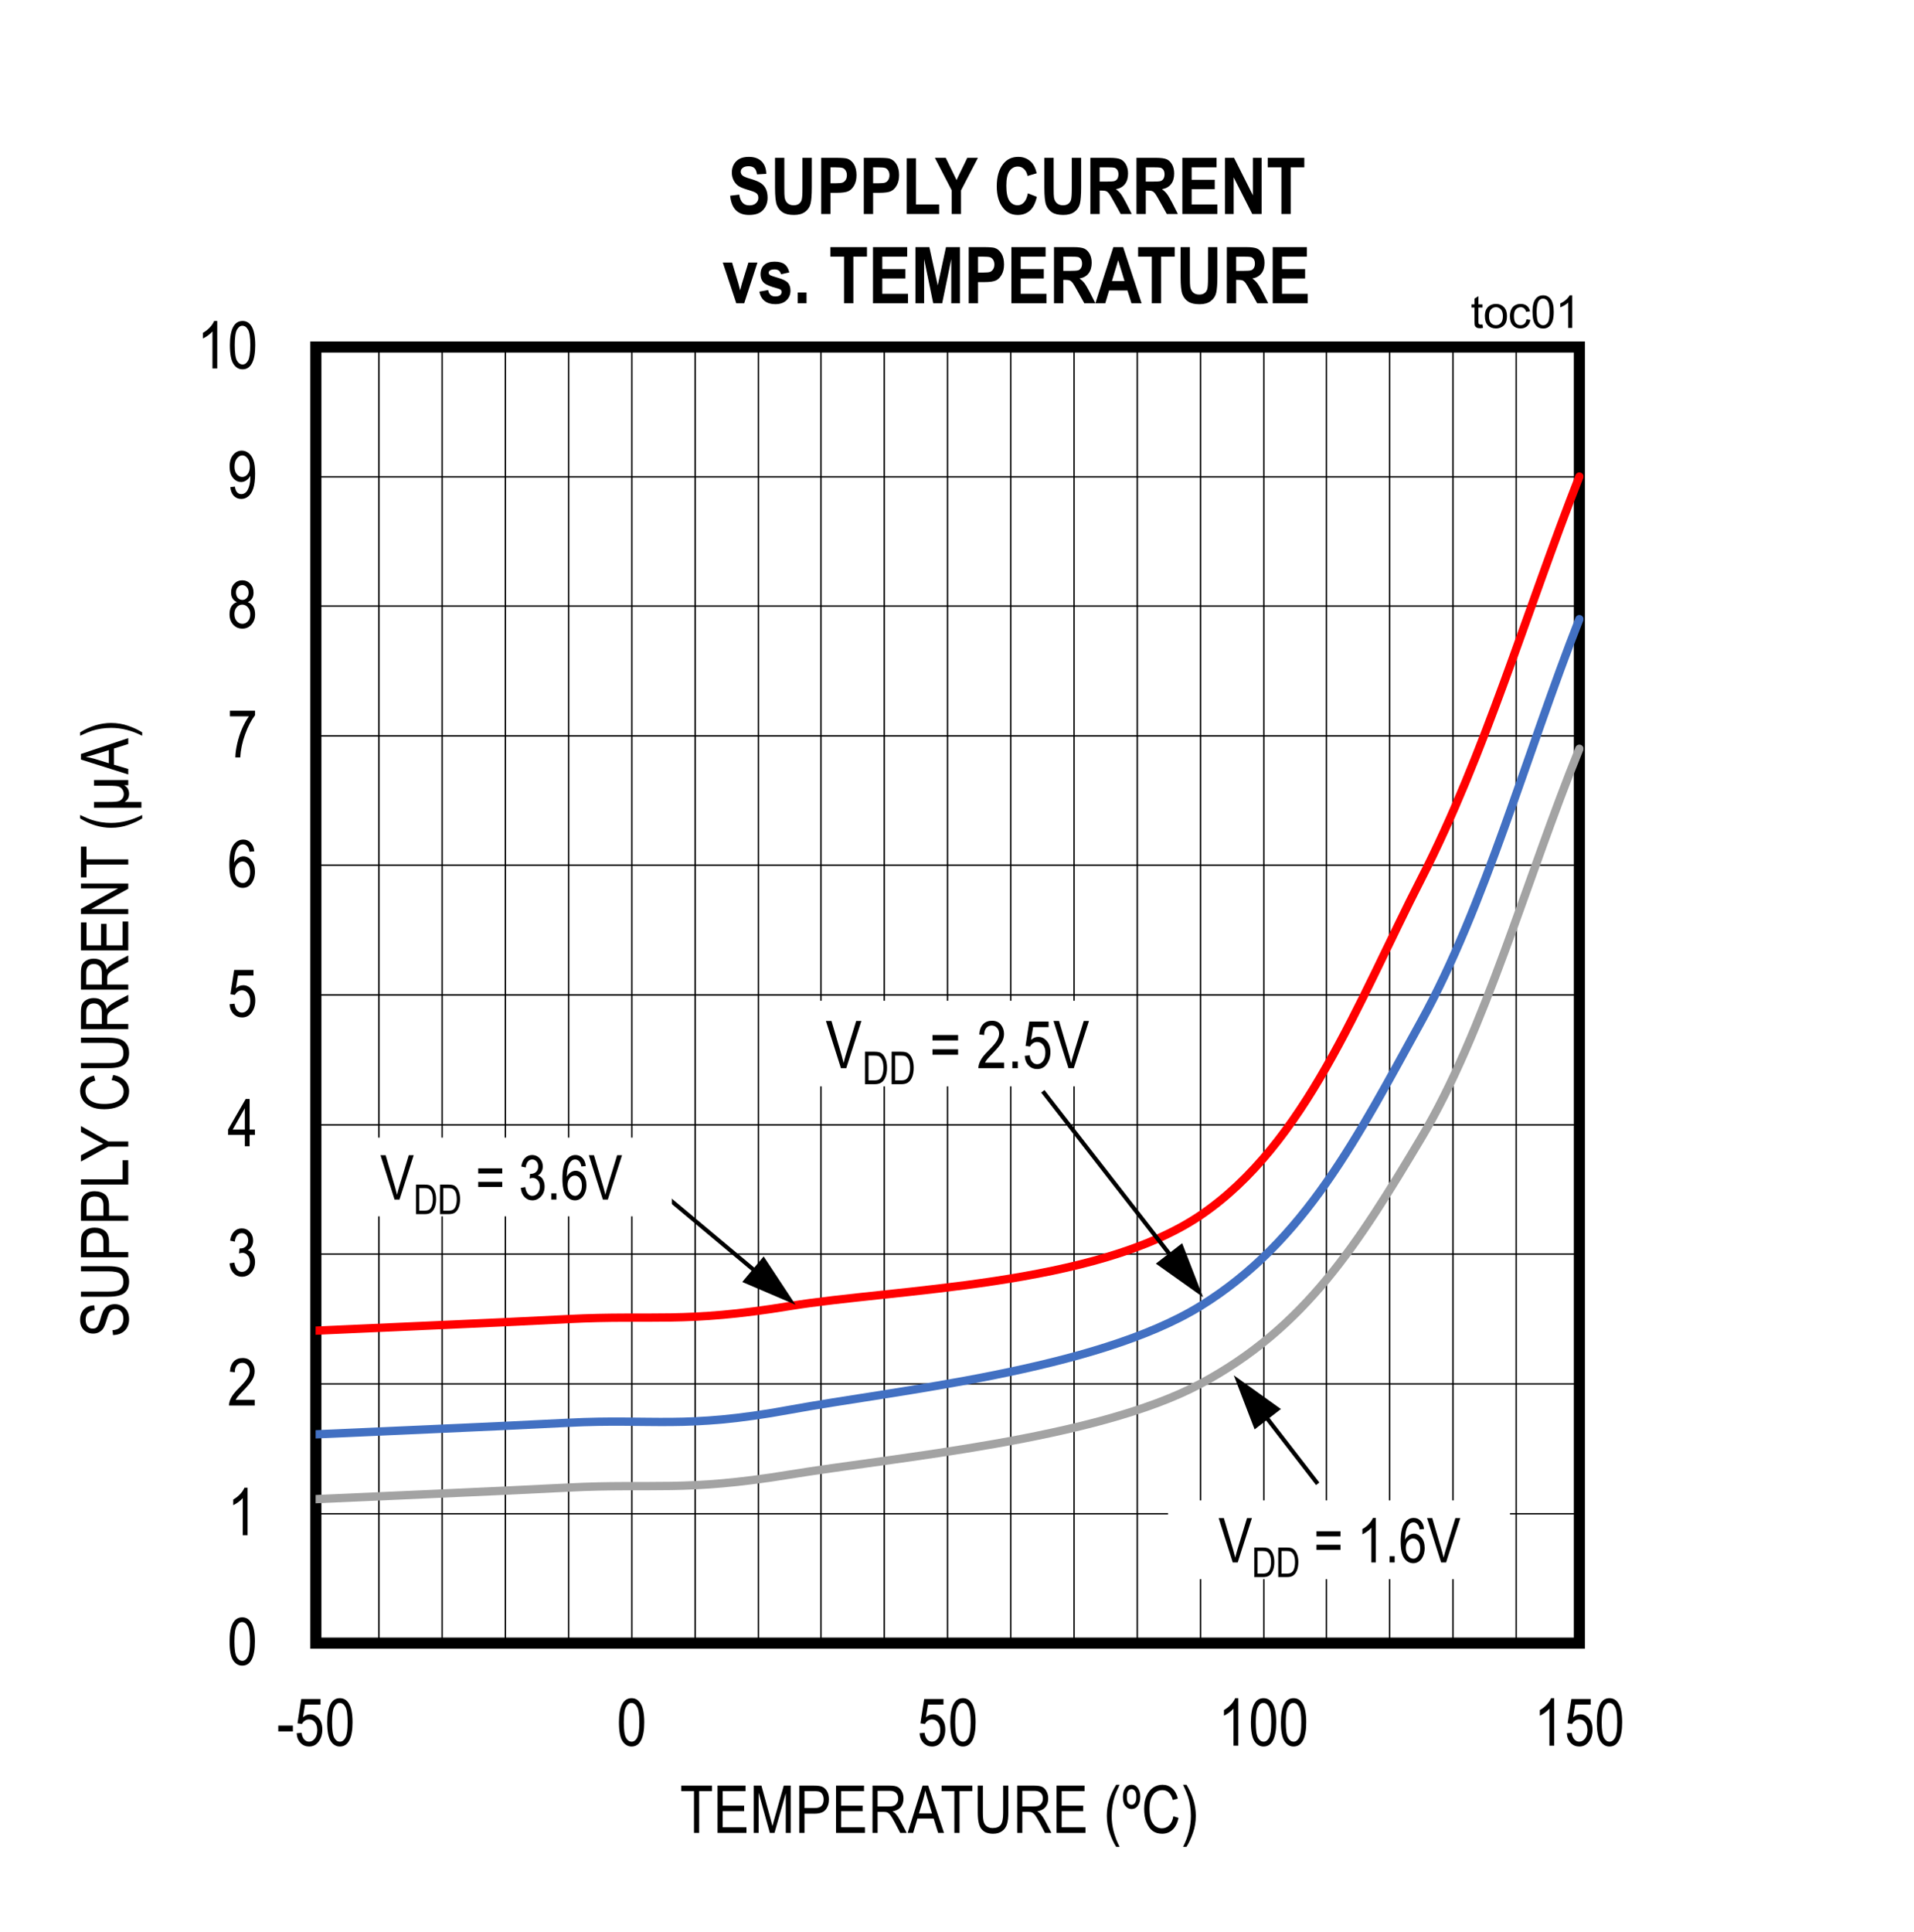 <?xml version="1.0" encoding="UTF-8"?>
<svg height="467.891pt" id="svg683" inkscape:version="0.92.4 (5da689c313, 2019-01-14)" sodipodi:docname="chart1.svg" version="1.2" viewBox="0 0 463.559 467.891" width="463.559pt" xmlns="http://www.w3.org/2000/svg" xmlns:cc="http://creativecommons.org/ns#" xmlns:dc="http://purl.org/dc/elements/1.1/" xmlns:inkscape="http://www.inkscape.org/namespaces/inkscape" xmlns:rdf="http://www.w3.org/1999/02/22-rdf-syntax-ns#" xmlns:sodipodi="http://sodipodi.sourceforge.net/DTD/sodipodi-0.dtd" xmlns:svg="http://www.w3.org/2000/svg" xmlns:xlink="http://www.w3.org/1999/xlink">
  <rect x="0" y="0" width="463.559" height="467.891" fill="#333333" stroke="none"/>
  <sodipodi:namedview bordercolor="#666666" borderopacity="1" gridtolerance="10" guidetolerance="10" id="namedview685" inkscape:current-layer="svg683" inkscape:cx="309.11979" inkscape:cy="311.85937" inkscape:pageopacity="0" inkscape:pageshadow="2" inkscape:window-height="480" inkscape:window-maximized="0" inkscape:window-width="640" inkscape:window-x="0" inkscape:window-y="0" inkscape:zoom="0.26893939" objecttolerance="10" pagecolor="#ffffff" showgrid="false"/>
  <defs id="defs256">
    <g id="g242">
      <symbol id="glyph0-0" overflow="visible" style="overflow:visible">
        <path d="M 0.344,0 V -10 H 3.391 V 0 Z m 0.375,-0.422 h 2.312 v -9.25 h -2.312 z m 0,0" id="path2" inkscape:connector-curvature="0" style="stroke:none"/>
      </symbol>
      <symbol id="glyph0-1" overflow="visible" style="overflow:visible">
        <path d="m 0.531,-5.656 c 0,-1.914 0.254,-3.367 0.766,-4.359 C 1.816,-11.004 2.582,-11.5 3.594,-11.5 c 0.895,0 1.602,0.402 2.125,1.203 0.621,0.969 0.938,2.52 0.938,4.641 0,1.918 -0.262,3.379 -0.781,4.375 -0.512,0.992 -1.277,1.484 -2.297,1.484 -0.898,0 -1.633,-0.438 -2.203,-1.312 C 0.812,-1.992 0.531,-3.508 0.531,-5.656 Z m 1.172,0 c 0,1.867 0.176,3.117 0.531,3.75 0.363,0.625 0.82,0.938 1.375,0.938 0.527,0 0.973,-0.316 1.328,-0.953 0.352,-0.645 0.531,-1.891 0.531,-3.734 0,-1.863 -0.184,-3.109 -0.547,-3.734 -0.355,-0.633 -0.816,-0.953 -1.375,-0.953 -0.523,0 -0.961,0.324 -1.312,0.969 -0.355,0.637 -0.531,1.879 -0.531,3.719 z m 0,0" id="path5" inkscape:connector-curvature="0" style="stroke:none"/>
      </symbol>
      <symbol id="glyph0-2" overflow="visible" style="overflow:visible">
        <path d="M 4.875,0 H 3.719 V -8.969 C 3.445,-8.656 3.086,-8.332 2.641,-8 2.191,-7.676 1.777,-7.43 1.406,-7.266 V -8.625 C 2.039,-8.988 2.602,-9.43 3.094,-9.953 3.582,-10.48 3.926,-11 4.125,-11.5 h 0.75 z m 0,0" id="path8" inkscape:connector-curvature="0" style="stroke:none"/>
      </symbol>
      <symbol id="glyph0-3" overflow="visible" style="overflow:visible">
        <path d="M 6.609,-1.359 V 0 h -6.219 c -0.012,-0.551 0.156,-1.164 0.5,-1.844 0.34,-0.676 0.977,-1.473 1.906,-2.391 1.07,-1.07 1.773,-1.898 2.109,-2.484 0.332,-0.59 0.5,-1.141 0.5,-1.641 0,-0.582 -0.176,-1.055 -0.516,-1.422 -0.336,-0.371 -0.754,-0.562 -1.25,-0.562 -0.543,0 -0.988,0.199 -1.328,0.594 -0.344,0.398 -0.516,0.965 -0.516,1.703 L 0.609,-8.188 c 0.082,-1.102 0.395,-1.93 0.938,-2.484 0.539,-0.551 1.25,-0.828 2.125,-0.828 0.957,0 1.68,0.324 2.172,0.969 0.496,0.648 0.75,1.383 0.75,2.203 0,0.73 -0.195,1.43 -0.578,2.094 C 5.629,-5.566 4.895,-4.676 3.812,-3.562 3.125,-2.852 2.68,-2.367 2.484,-2.109 2.285,-1.859 2.121,-1.605 2,-1.359 Z m 0,0" id="path11" inkscape:connector-curvature="0" style="stroke:none"/>
      </symbol>
      <symbol id="glyph0-4" overflow="visible" style="overflow:visible">
        <path d="m 0.531,-3.031 1.156,-0.188 c 0.238,1.5 0.848,2.25 1.828,2.25 0.52,0 0.973,-0.219 1.359,-0.656 0.383,-0.445 0.578,-1.023 0.578,-1.734 0,-0.664 -0.18,-1.203 -0.531,-1.609 C 4.566,-5.371 4.133,-5.578 3.625,-5.578 c -0.219,0 -0.492,0.055 -0.812,0.156 l 0.125,-1.234 0.188,0.016 c 0.559,0 1.02,-0.172 1.375,-0.516 0.352,-0.352 0.531,-0.82 0.531,-1.406 0,-0.539 -0.152,-0.973 -0.453,-1.297 C 4.285,-10.18 3.926,-10.344 3.5,-10.344 c -0.438,0 -0.816,0.176 -1.125,0.516 -0.305,0.336 -0.496,0.852 -0.578,1.547 l -1.141,-0.25 C 0.801,-9.508 1.129,-10.25 1.641,-10.75 c 0.508,-0.496 1.125,-0.75 1.844,-0.75 0.758,0 1.406,0.285 1.938,0.844 0.527,0.562 0.797,1.273 0.797,2.125 0,0.523 -0.117,0.988 -0.344,1.391 -0.219,0.398 -0.535,0.711 -0.938,0.938 0.371,0.105 0.68,0.277 0.922,0.516 0.246,0.242 0.445,0.566 0.594,0.969 0.152,0.398 0.234,0.84 0.234,1.328 0,1.055 -0.316,1.918 -0.938,2.594 -0.617,0.668 -1.355,1 -2.219,1 -0.805,0 -1.488,-0.289 -2.047,-0.875 C 0.93,-1.254 0.613,-2.039 0.531,-3.031 Z m 0,0" id="path14" inkscape:connector-curvature="0" style="stroke:none"/>
      </symbol>
      <symbol id="glyph0-5" overflow="visible" style="overflow:visible">
        <path d="M 4.219,0 V -2.75 H 0.156 V -4.031 L 4.438,-11.453 H 5.375 V -4.031 H 6.656 V -2.75 H 5.375 V 0 Z m 0,-4.031 v -5.172 l -2.938,5.172 z m 0,0" id="path17" inkscape:connector-curvature="0" style="stroke:none"/>
      </symbol>
      <symbol id="glyph0-6" overflow="visible" style="overflow:visible">
        <path d="m 6.516,-8.656 -1.156,0.109 c -0.105,-0.582 -0.27,-1 -0.484,-1.25 -0.305,-0.363 -0.676,-0.547 -1.109,-0.547 -0.668,0 -1.207,0.418 -1.609,1.25 C 1.801,-8.375 1.625,-7.309 1.625,-5.906 1.883,-6.402 2.211,-6.785 2.609,-7.047 3.012,-7.305 3.441,-7.438 3.891,-7.438 c 0.746,0 1.398,0.34 1.953,1.016 0.551,0.68 0.828,1.582 0.828,2.703 0,0.773 -0.145,1.473 -0.422,2.094 C 5.977,-1.008 5.621,-0.551 5.188,-0.25 4.75,0.051 4.262,0.203 3.734,0.203 c -0.949,0 -1.73,-0.426 -2.344,-1.281 -0.617,-0.863 -0.922,-2.289 -0.922,-4.281 0,-2.215 0.312,-3.797 0.938,-4.734 0.633,-0.934 1.445,-1.406 2.438,-1.406 0.707,0 1.301,0.246 1.781,0.734 0.488,0.48 0.785,1.184 0.891,2.109 z m -4.719,4.938 c 0,0.836 0.191,1.504 0.578,2 0.395,0.5 0.852,0.75 1.375,0.75 0.445,0 0.848,-0.234 1.203,-0.703 C 5.316,-2.148 5.5,-2.801 5.5,-3.625 5.5,-4.434 5.32,-5.066 4.969,-5.516 4.613,-5.961 4.18,-6.188 3.672,-6.188 c -0.5,0 -0.941,0.227 -1.312,0.672 -0.375,0.438 -0.562,1.039 -0.562,1.797 z m 0,0" id="path20" inkscape:connector-curvature="0" style="stroke:none"/>
      </symbol>
      <symbol id="glyph0-7" overflow="visible" style="overflow:visible">
        <path d="M 0.609,-9.953 V -11.312 H 6.688 v 1.094 C 5.781,-9.039 4.98,-7.504 4.297,-5.609 3.609,-3.723 3.211,-1.852 3.109,0 h -1.188 C 1.93,-0.957 2.082,-2.07 2.375,-3.344 2.664,-4.621 3.062,-5.844 3.562,-7 4.07,-8.152 4.617,-9.141 5.203,-9.953 Z m 0,0" id="path23" inkscape:connector-curvature="0" style="stroke:none"/>
      </symbol>
      <symbol id="glyph0-8" overflow="visible" style="overflow:visible">
        <path d="M 2.297,-6.219 C 1.836,-6.426 1.488,-6.723 1.25,-7.109 1.008,-7.492 0.891,-7.977 0.891,-8.562 c 0,-0.863 0.254,-1.566 0.766,-2.109 C 2.176,-11.223 2.82,-11.5 3.594,-11.5 c 0.777,0 1.43,0.285 1.953,0.844 0.52,0.555 0.781,1.27 0.781,2.141 0,0.555 -0.117,1.023 -0.344,1.406 -0.23,0.387 -0.582,0.684 -1.047,0.891 0.57,0.23 1.008,0.598 1.312,1.094 0.301,0.5 0.453,1.121 0.453,1.859 0,1.023 -0.301,1.855 -0.891,2.5 -0.586,0.648 -1.316,0.969 -2.188,0.969 -0.887,0 -1.629,-0.32 -2.219,-0.969 C 0.812,-1.41 0.516,-2.258 0.516,-3.312 c 0,-0.758 0.156,-1.391 0.469,-1.891 0.32,-0.496 0.758,-0.836 1.312,-1.016 z m -0.219,-2.375 c 0,0.562 0.145,1.012 0.438,1.344 0.301,0.336 0.672,0.5 1.109,0.5 0.414,0 0.77,-0.16 1.062,-0.484 0.301,-0.332 0.453,-0.758 0.453,-1.281 0,-0.539 -0.152,-0.977 -0.453,-1.312 -0.305,-0.34 -0.664,-0.516 -1.078,-0.516 -0.418,0 -0.777,0.168 -1.078,0.5 -0.305,0.336 -0.453,0.754 -0.453,1.25 z m -0.375,5.281 c 0,0.711 0.188,1.277 0.562,1.703 0.371,0.43 0.828,0.641 1.359,0.641 0.527,0 0.977,-0.207 1.344,-0.625 0.371,-0.414 0.562,-0.973 0.562,-1.672 0,-0.695 -0.195,-1.258 -0.578,-1.688 -0.375,-0.434 -0.832,-0.656 -1.359,-0.656 -0.531,0 -0.98,0.215 -1.344,0.641 -0.367,0.43 -0.547,0.98 -0.547,1.656 z m 0,0" id="path26" inkscape:connector-curvature="0" style="stroke:none"/>
      </symbol>
      <symbol id="glyph0-9" overflow="visible" style="overflow:visible">
        <path d="m 0.703,-2.656 1.109,-0.125 c 0.176,1.211 0.695,1.812 1.562,1.812 0.383,0 0.734,-0.129 1.047,-0.391 C 4.73,-1.617 5,-2.082 5.219,-2.75 5.434,-3.426 5.547,-4.211 5.547,-5.109 v -0.281 c -0.242,0.461 -0.566,0.824 -0.969,1.094 -0.406,0.273 -0.82,0.406 -1.234,0.406 -0.773,0 -1.434,-0.332 -1.984,-1 -0.555,-0.664 -0.828,-1.582 -0.828,-2.75 0,-1.195 0.285,-2.141 0.859,-2.828 0.57,-0.684 1.27,-1.031 2.094,-1.031 0.582,0 1.125,0.195 1.625,0.578 0.508,0.387 0.898,0.957 1.172,1.703 0.277,0.75 0.422,1.832 0.422,3.234 0,1.574 -0.152,2.801 -0.453,3.672 C 5.957,-1.445 5.555,-0.809 5.047,-0.406 4.547,0 3.977,0.203 3.344,0.203 2.633,0.203 2.039,-0.039 1.562,-0.531 1.082,-1.02 0.793,-1.727 0.703,-2.656 Z m 4.719,-5.047 c 0,-0.82 -0.184,-1.469 -0.547,-1.938 -0.367,-0.465 -0.785,-0.703 -1.25,-0.703 -0.5,0 -0.945,0.254 -1.328,0.75 -0.387,0.5 -0.578,1.168 -0.578,2 0,0.75 0.18,1.352 0.547,1.797 0.371,0.449 0.816,0.672 1.328,0.672 0.508,0 0.941,-0.223 1.297,-0.672 0.352,-0.445 0.531,-1.082 0.531,-1.906 z m 0,0" id="path29" inkscape:connector-curvature="0" style="stroke:none"/>
      </symbol>
      <symbol id="glyph0-10" overflow="visible" style="overflow:visible">
        <path d="m 0.422,-3.438 v -1.422 h 3.531 V -3.438 Z m 0,0" id="path32" inkscape:connector-curvature="0" style="stroke:none"/>
      </symbol>
      <symbol id="glyph0-11" overflow="visible" style="overflow:visible">
        <path d="m 0.531,-3 1.203,-0.125 c 0.09,0.73 0.305,1.273 0.641,1.625 0.332,0.355 0.719,0.531 1.156,0.531 0.539,0 1.008,-0.25 1.406,-0.75 0.395,-0.496 0.594,-1.188 0.594,-2.062 0,-0.809 -0.195,-1.441 -0.578,-1.891 -0.375,-0.457 -0.855,-0.688 -1.438,-0.688 -0.344,0 -0.676,0.102 -0.984,0.297 C 2.227,-5.863 1.988,-5.59 1.812,-5.25 l -1.078,-0.172 0.906,-5.875 H 6.312 v 1.344 h -3.75 l -0.5,3.078 c 0.551,-0.477 1.141,-0.719 1.766,-0.719 0.789,0 1.473,0.336 2.047,1 0.582,0.668 0.875,1.57 0.875,2.703 0,1.125 -0.293,2.09 -0.875,2.891 -0.574,0.805 -1.352,1.203 -2.328,1.203 -0.812,0 -1.504,-0.281 -2.062,-0.844 C 0.922,-1.211 0.602,-2 0.531,-3 Z m 0,0" id="path35" inkscape:connector-curvature="0" style="stroke:none"/>
      </symbol>
      <symbol id="glyph0-12" overflow="visible" style="overflow:visible">
        <path d="m 3.422,0 v -10.109 h -3.094 v -1.344 H 7.781 v 1.344 H 4.672 V 0 Z m 0,0" id="path38" inkscape:connector-curvature="0" style="stroke:none"/>
      </symbol>
      <symbol id="glyph0-13" overflow="visible" style="overflow:visible">
        <path d="m 1.047,0 v -11.453 h 6.781 v 1.344 H 2.281 V -6.594 H 7.484 V -5.25 H 2.281 v 3.891 H 8.047 V 0 Z m 0,0" id="path41" inkscape:connector-curvature="0" style="stroke:none"/>
      </symbol>
      <symbol id="glyph0-14" overflow="visible" style="overflow:visible">
        <path d="M 0.984,0 V -11.453 H 2.844 l 2.234,8.109 0.438,1.688 c 0.113,-0.414 0.281,-1.023 0.5,-1.828 l 2.25,-7.969 H 9.938 V 0 H 8.75 V -9.594 L 6.016,0 h -1.125 L 2.172,-9.75 V 0 Z m 0,0" id="path44" inkscape:connector-curvature="0" style="stroke:none"/>
      </symbol>
      <symbol id="glyph0-15" overflow="visible" style="overflow:visible">
        <path d="M 1.016,0 V -11.453 H 4.562 c 0.832,0 1.445,0.074 1.844,0.219 0.539,0.199 0.973,0.57 1.297,1.109 0.32,0.531 0.484,1.191 0.484,1.969 0,1.031 -0.27,1.879 -0.797,2.531 -0.523,0.648 -1.43,0.969 -2.719,0.969 H 2.266 V 0 Z m 1.25,-6.016 H 4.688 c 0.77,0 1.332,-0.172 1.688,-0.516 0.352,-0.34 0.531,-0.863 0.531,-1.562 0,-0.457 -0.09,-0.848 -0.266,-1.172 C 6.461,-9.586 6.246,-9.805 6,-9.922 c -0.242,-0.121 -0.684,-0.188 -1.328,-0.188 h -2.406 z m 0,0" id="path47" inkscape:connector-curvature="0" style="stroke:none"/>
      </symbol>
      <symbol id="glyph0-16" overflow="visible" style="overflow:visible">
        <path d="m 1.016,0 v -11.453 h 4.156 c 0.871,0 1.516,0.113 1.922,0.328 0.414,0.211 0.754,0.566 1.016,1.062 0.27,0.492 0.406,1.066 0.406,1.719 0,0.867 -0.227,1.57 -0.672,2.109 -0.449,0.531 -1.105,0.871 -1.969,1.016 0.352,0.211 0.617,0.426 0.797,0.641 C 7.043,-4.141 7.375,-3.652 7.656,-3.125 L 9.297,0 h -1.562 l -1.25,-2.391 C 5.992,-3.316 5.621,-3.941 5.375,-4.266 5.133,-4.586 4.895,-4.805 4.656,-4.922 4.426,-5.035 4.102,-5.094 3.688,-5.094 H 2.25 V 0 Z M 2.25,-6.406 h 2.672 c 0.582,0 1.023,-0.066 1.328,-0.203 0.301,-0.145 0.539,-0.367 0.719,-0.672 0.176,-0.301 0.266,-0.648 0.266,-1.047 0,-0.582 -0.176,-1.035 -0.516,-1.359 -0.336,-0.332 -0.836,-0.5 -1.5,-0.5 H 2.25 Z m 0,0" id="path50" inkscape:connector-curvature="0" style="stroke:none"/>
      </symbol>
      <symbol id="glyph0-17" overflow="visible" style="overflow:visible">
        <path d="M -0.016,0 3.594,-11.453 H 4.938 L 8.781,0 H 7.359 L 6.266,-3.469 H 2.344 L 1.312,0 Z m 2.719,-4.703 H 5.875 L 4.906,-7.875 C 4.602,-8.852 4.379,-9.645 4.234,-10.25 c -0.117,0.73 -0.285,1.461 -0.5,2.188 z m 0,0" id="path53" inkscape:connector-curvature="0" style="stroke:none"/>
      </symbol>
      <symbol id="glyph0-18" overflow="visible" style="overflow:visible">
        <path d="m 7.156,-11.453 h 1.25 v 6.609 c 0,1.117 -0.113,2.027 -0.328,2.734 -0.219,0.711 -0.617,1.273 -1.188,1.688 -0.562,0.418 -1.289,0.625 -2.172,0.625 -1.242,0 -2.168,-0.367 -2.781,-1.109 -0.617,-0.746 -0.922,-2.062 -0.922,-3.938 v -6.609 H 2.25 v 6.609 c 0,1.031 0.078,1.785 0.234,2.25 0.164,0.461 0.43,0.816 0.797,1.062 0.371,0.242 0.82,0.359 1.344,0.359 0.883,0 1.523,-0.25 1.922,-0.75 C 6.949,-2.418 7.156,-3.395 7.156,-4.844 Z m 0,0" id="path56" inkscape:connector-curvature="0" style="stroke:none"/>
      </symbol>
      <symbol id="glyph0-19" overflow="visible" style="overflow:visible">
        <path d="" id="path59" inkscape:connector-curvature="0" style="stroke:none"/>
      </symbol>
      <symbol id="glyph0-20" overflow="visible" style="overflow:visible">
        <path d="M 3.062,3.375 C 2.488,2.477 1.965,1.367 1.5,0.047 1.031,-1.262 0.797,-2.664 0.797,-4.156 c 0,-2.527 0.754,-5.031 2.266,-7.5 h 0.828 c -0.586,1.23 -0.988,2.184 -1.203,2.859 -0.219,0.668 -0.398,1.41 -0.531,2.219 -0.125,0.805 -0.188,1.617 -0.188,2.438 0,2.5 0.641,5.004 1.922,7.516 z m 0,0" id="path62" inkscape:connector-curvature="0" style="stroke:none"/>
      </symbol>
      <symbol id="glyph0-21" overflow="visible" style="overflow:visible">
        <path d="m 2.391,-11.656 c 0.602,0 1.086,0.238 1.453,0.703 C 4.277,-10.398 4.5,-9.652 4.5,-8.719 c 0,0.938 -0.223,1.684 -0.656,2.234 -0.367,0.469 -0.852,0.703 -1.453,0.703 -0.594,0 -1.098,-0.25 -1.5,-0.75 C 0.492,-7.027 0.297,-7.75 0.297,-8.688 c 0,-0.957 0.211,-1.711 0.641,-2.266 0.363,-0.465 0.848,-0.703 1.453,-0.703 z m 0,1.047 c -0.344,0 -0.621,0.152 -0.828,0.453 -0.211,0.293 -0.312,0.777 -0.312,1.453 0,0.656 0.102,1.137 0.312,1.438 0.215,0.305 0.5,0.453 0.844,0.453 0.332,0 0.602,-0.148 0.812,-0.453 0.215,-0.301 0.328,-0.785 0.328,-1.453 0,-0.652 -0.113,-1.133 -0.328,-1.438 C 3,-10.457 2.723,-10.609 2.391,-10.609 Z m 0,0" id="path65" inkscape:connector-curvature="0" style="stroke:none"/>
      </symbol>
      <symbol id="glyph0-22" overflow="visible" style="overflow:visible">
        <path d="m 7.688,-4.016 1.25,0.375 C 8.656,-2.348 8.168,-1.383 7.484,-0.75 6.797,-0.113 5.957,0.203 4.969,0.203 4.094,0.203 3.348,-0.008 2.734,-0.438 2.117,-0.863 1.613,-1.547 1.219,-2.484 0.82,-3.418 0.625,-4.531 0.625,-5.812 0.625,-7.07 0.82,-8.133 1.219,-9 c 0.395,-0.871 0.926,-1.535 1.594,-1.984 0.676,-0.445 1.426,-0.672 2.25,-0.672 0.902,0 1.68,0.289 2.328,0.859 0.652,0.562 1.113,1.395 1.375,2.484 l -1.219,0.344 c -0.418,-1.59 -1.254,-2.391 -2.5,-2.391 -0.625,0 -1.168,0.164 -1.625,0.484 -0.461,0.324 -0.832,0.824 -1.109,1.5 -0.273,0.68 -0.406,1.535 -0.406,2.562 0,1.574 0.273,2.754 0.828,3.531 0.551,0.781 1.285,1.172 2.203,1.172 0.676,0 1.258,-0.238 1.75,-0.719 0.496,-0.477 0.832,-1.207 1,-2.188 z m 0,0" id="path68" inkscape:connector-curvature="0" style="stroke:none"/>
      </symbol>
      <symbol id="glyph0-23" overflow="visible" style="overflow:visible">
        <path d="M 1.312,3.375 H 0.484 c 1.27,-2.512 1.906,-5.016 1.906,-7.516 0,-0.82 -0.066,-1.633 -0.188,-2.438 C 2.078,-7.387 1.902,-8.129 1.688,-8.797 1.469,-9.473 1.066,-10.426 0.484,-11.656 H 1.312 c 1.508,2.469 2.266,4.973 2.266,7.5 0,1.449 -0.23,2.832 -0.688,4.141 C 2.441,1.293 1.914,2.426 1.312,3.375 Z m 0,0" id="path71" inkscape:connector-curvature="0" style="stroke:none"/>
      </symbol>
      <symbol id="glyph0-24" overflow="visible" style="overflow:visible">
        <path d="M 3.703,0 0.062,-11.453 h 1.344 l 2.453,8.312 c 0.184,0.648 0.348,1.273 0.484,1.875 0.145,-0.621 0.312,-1.25 0.5,-1.875 l 2.547,-8.312 H 8.656 L 4.984,0 Z m 0,0" id="path74" inkscape:connector-curvature="0" style="stroke:none"/>
      </symbol>
      <symbol id="glyph0-25" overflow="visible" style="overflow:visible">
        <path d="M 6.922,-6.734 H 0.719 v -1.312 h 6.203 z m 0,3.469 H 0.719 v -1.312 h 6.203 z m 0,0" id="path77" inkscape:connector-curvature="0" style="stroke:none"/>
      </symbol>
      <symbol id="glyph0-26" overflow="visible" style="overflow:visible">
        <path d="m 1.219,0 v -1.609 h 1.312 V 0 Z m 0,0" id="path80" inkscape:connector-curvature="0" style="stroke:none"/>
      </symbol>
      <symbol id="glyph1-0" overflow="visible" style="overflow:visible">
        <path d="M 0.344,0 V -10 H 3.391 V 0 Z m 0.375,-0.422 h 2.312 v -9.25 h -2.312 z m 0,0" id="path83" inkscape:connector-curvature="0" style="stroke:none"/>
      </symbol>
      <symbol id="glyph1-1" overflow="visible" style="overflow:visible">
        <path d="m 0.531,-3 1.203,-0.125 c 0.09,0.73 0.305,1.273 0.641,1.625 0.332,0.355 0.719,0.531 1.156,0.531 0.539,0 1.008,-0.25 1.406,-0.75 0.395,-0.496 0.594,-1.188 0.594,-2.062 0,-0.809 -0.195,-1.441 -0.578,-1.891 -0.375,-0.457 -0.855,-0.688 -1.438,-0.688 -0.344,0 -0.676,0.102 -0.984,0.297 C 2.227,-5.863 1.988,-5.59 1.812,-5.25 l -1.078,-0.172 0.906,-5.875 H 6.312 v 1.344 h -3.75 l -0.5,3.078 c 0.551,-0.477 1.141,-0.719 1.766,-0.719 0.789,0 1.473,0.336 2.047,1 0.582,0.668 0.875,1.57 0.875,2.703 0,1.125 -0.293,2.09 -0.875,2.891 -0.574,0.805 -1.352,1.203 -2.328,1.203 -0.812,0 -1.504,-0.281 -2.062,-0.844 C 0.922,-1.211 0.602,-2 0.531,-3 Z m 0,0" id="path86" inkscape:connector-curvature="0" style="stroke:none"/>
      </symbol>
      <symbol id="glyph2-0" overflow="visible" style="overflow:visible">
        <path d="M 0,-0.344 H -10 V -3.391 H 0 Z m -0.422,-0.375 v -2.312 h -9.25 v 2.312 z m 0,0" id="path89" inkscape:connector-curvature="0" style="stroke:none"/>
      </symbol>
      <symbol id="glyph2-1" overflow="visible" style="overflow:visible">
        <path d="m -3.688,-0.594 -0.125,-1.172 c 0.637,-0.059 1.133,-0.203 1.484,-0.422 0.344,-0.227 0.629,-0.547 0.844,-0.953 0.211,-0.414 0.312,-0.879 0.312,-1.391 0,-0.738 -0.176,-1.312 -0.531,-1.719 -0.363,-0.414 -0.836,-0.625 -1.422,-0.625 -0.332,0 -0.625,0.082 -0.875,0.234 -0.258,0.148 -0.469,0.371 -0.625,0.672 -0.164,0.293 -0.395,0.941 -0.688,1.938 -0.258,0.887 -0.52,1.52 -0.781,1.891 -0.27,0.375 -0.609,0.668 -1.016,0.875 -0.402,0.211 -0.867,0.312 -1.391,0.312 -0.926,0 -1.68,-0.297 -2.266,-0.891 -0.59,-0.602 -0.891,-1.414 -0.891,-2.438 0,-0.695 0.145,-1.305 0.422,-1.828 0.273,-0.52 0.668,-0.926 1.188,-1.219 0.512,-0.289 1.117,-0.445 1.812,-0.469 L -8.125,-6.594 c -0.738,0.062 -1.285,0.289 -1.641,0.672 -0.363,0.375 -0.547,0.914 -0.547,1.609 0,0.699 0.16,1.238 0.469,1.609 0.312,0.367 0.723,0.547 1.219,0.547 0.469,0 0.832,-0.133 1.078,-0.406 0.262,-0.27 0.523,-0.879 0.781,-1.828 0.25,-0.926 0.473,-1.578 0.656,-1.953 0.293,-0.57 0.68,-1.004 1.156,-1.297 0.48,-0.289 1.051,-0.438 1.703,-0.438 0.656,0 1.258,0.16 1.797,0.469 0.543,0.305 0.957,0.723 1.234,1.25 0.277,0.531 0.422,1.168 0.422,1.906 0,1.168 -0.348,2.098 -1.047,2.781 -0.695,0.688 -1.645,1.051 -2.844,1.078 z m 0,0" id="path92" inkscape:connector-curvature="0" style="stroke:none"/>
      </symbol>
      <symbol id="glyph2-2" overflow="visible" style="overflow:visible">
        <path d="m -11.453,-7.156 v -1.25 h 6.609 c 1.117,0 2.027,0.113 2.734,0.328 0.711,0.219 1.273,0.617 1.688,1.188 0.418,0.562 0.625,1.289 0.625,2.172 0,1.242 -0.367,2.168 -1.109,2.781 -0.746,0.617 -2.062,0.922 -3.938,0.922 h -6.609 V -2.25 h 6.609 c 1.031,0 1.785,-0.078 2.25,-0.234 0.461,-0.164 0.816,-0.43 1.062,-0.797 0.242,-0.371 0.359,-0.82 0.359,-1.344 0,-0.883 -0.25,-1.523 -0.75,-1.922 C -2.418,-6.949 -3.395,-7.156 -4.844,-7.156 Z m 0,0" id="path95" inkscape:connector-curvature="0" style="stroke:none"/>
      </symbol>
      <symbol id="glyph2-3" overflow="visible" style="overflow:visible">
        <path d="M 0,-1.016 H -11.453 V -4.562 c 0,-0.832 0.074,-1.445 0.219,-1.844 0.199,-0.539 0.57,-0.973 1.109,-1.297 0.531,-0.32 1.191,-0.484 1.969,-0.484 1.031,0 1.879,0.27 2.531,0.797 0.648,0.523 0.969,1.43 0.969,2.719 v 2.406 H 0 Z m -6.016,-1.25 V -4.688 c 0,-0.77 -0.172,-1.332 -0.516,-1.688 -0.34,-0.352 -0.863,-0.531 -1.562,-0.531 -0.457,0 -0.848,0.09 -1.172,0.266 -0.32,0.18 -0.539,0.395 -0.656,0.641 -0.121,0.242 -0.188,0.684 -0.188,1.328 v 2.406 z m 0,0" id="path98" inkscape:connector-curvature="0" style="stroke:none"/>
      </symbol>
      <symbol id="glyph2-4" overflow="visible" style="overflow:visible">
        <path d="m 0,-0.938 h -11.453 v -1.25 h 10.094 v -4.625 H 0 Z m 0,0" id="path101" inkscape:connector-curvature="0" style="stroke:none"/>
      </symbol>
      <symbol id="glyph2-5" overflow="visible" style="overflow:visible">
        <path d="m 0,-3.656 h -4.859 l -6.594,3.609 V -1.562 L -8,-3.406 c 0.68,-0.363 1.324,-0.68 1.938,-0.953 -0.602,-0.277 -1.281,-0.625 -2.031,-1.031 l -3.359,-1.812 V -8.656 l 6.594,3.75 H 0 Z m 0,0" id="path104" inkscape:connector-curvature="0" style="stroke:none"/>
      </symbol>
      <symbol id="glyph2-6" overflow="visible" style="overflow:visible">
        <path d="" id="path107" inkscape:connector-curvature="0" style="stroke:none"/>
      </symbol>
      <symbol id="glyph2-7" overflow="visible" style="overflow:visible">
        <path d="m -4.016,-7.688 0.375,-1.25 c 1.293,0.281 2.258,0.77 2.891,1.453 0.637,0.688 0.953,1.527 0.953,2.516 0,0.875 -0.211,1.621 -0.641,2.234 -0.426,0.617 -1.109,1.121 -2.047,1.516 -0.934,0.398 -2.047,0.594 -3.328,0.594 -1.258,0 -2.32,-0.195 -3.188,-0.594 -0.871,-0.395 -1.535,-0.926 -1.984,-1.594 -0.445,-0.676 -0.672,-1.426 -0.672,-2.25 0,-0.902 0.289,-1.68 0.859,-2.328 0.562,-0.652 1.395,-1.113 2.484,-1.375 l 0.344,1.219 c -1.59,0.418 -2.391,1.254 -2.391,2.5 0,0.625 0.164,1.168 0.484,1.625 0.324,0.461 0.824,0.832 1.5,1.109 0.68,0.273 1.535,0.406 2.562,0.406 1.574,0 2.754,-0.273 3.531,-0.828 0.781,-0.551 1.172,-1.285 1.172,-2.203 0,-0.676 -0.238,-1.258 -0.719,-1.75 -0.477,-0.496 -1.207,-0.832 -2.188,-1 z m 0,0" id="path110" inkscape:connector-curvature="0" style="stroke:none"/>
      </symbol>
      <symbol id="glyph2-8" overflow="visible" style="overflow:visible">
        <path d="m 0,-1.016 h -11.453 v -4.156 c 0,-0.871 0.113,-1.516 0.328,-1.922 0.211,-0.414 0.566,-0.754 1.062,-1.016 0.492,-0.27 1.066,-0.406 1.719,-0.406 0.867,0 1.57,0.227 2.109,0.672 0.531,0.449 0.871,1.105 1.016,1.969 0.211,-0.352 0.426,-0.617 0.641,-0.797 C -4.141,-7.043 -3.652,-7.375 -3.125,-7.656 L 0,-9.297 v 1.562 l -2.391,1.25 c -0.926,0.492 -1.551,0.863 -1.875,1.109 -0.32,0.242 -0.539,0.48 -0.656,0.719 -0.113,0.23 -0.172,0.555 -0.172,0.969 V -2.25 H 0 Z M -6.406,-2.25 v -2.672 c 0,-0.582 -0.066,-1.023 -0.203,-1.328 -0.145,-0.301 -0.367,-0.539 -0.672,-0.719 -0.301,-0.176 -0.648,-0.266 -1.047,-0.266 -0.582,0 -1.035,0.176 -1.359,0.516 -0.332,0.336 -0.5,0.836 -0.5,1.5 V -2.25 Z m 0,0" id="path113" inkscape:connector-curvature="0" style="stroke:none"/>
      </symbol>
      <symbol id="glyph2-9" overflow="visible" style="overflow:visible">
        <path d="m 0,-1.047 h -11.453 v -6.781 h 1.344 V -2.281 H -6.594 V -7.484 H -5.25 v 5.203 h 3.891 V -8.047 H 0 Z m 0,0" id="path116" inkscape:connector-curvature="0" style="stroke:none"/>
      </symbol>
      <symbol id="glyph2-10" overflow="visible" style="overflow:visible">
        <path d="M 0,-0.984 H -11.453 V -2.25 l 8.984,-4.938 h -8.984 V -8.375 H 0 v 1.266 l -9,4.938 h 9 z m 0,0" id="path119" inkscape:connector-curvature="0" style="stroke:none"/>
      </symbol>
      <symbol id="glyph2-11" overflow="visible" style="overflow:visible">
        <path d="m 0,-3.422 h -10.109 v 3.094 h -1.344 V -7.781 h 1.344 v 3.109 H 0 Z m 0,0" id="path122" inkscape:connector-curvature="0" style="stroke:none"/>
      </symbol>
      <symbol id="glyph2-12" overflow="visible" style="overflow:visible">
        <path d="M 3.375,-3.062 C 2.477,-2.488 1.367,-1.965 0.047,-1.5 c -1.309,0.469 -2.711,0.703 -4.203,0.703 -2.527,0 -5.031,-0.754 -7.5,-2.266 v -0.828 c 1.23,0.586 2.184,0.988 2.859,1.203 0.668,0.219 1.41,0.398 2.219,0.531 0.805,0.125 1.617,0.188 2.438,0.188 2.5,0 5.004,-0.641 7.516,-1.922 z m 0,0" id="path125" inkscape:connector-curvature="0" style="stroke:none"/>
      </symbol>
      <symbol id="glyph2-13" overflow="visible" style="overflow:visible">
        <path d="M -8.297,-7.953 H 0 v 1.25 h -0.984 c 0.418,0.273 0.707,0.543 0.859,0.812 0.215,0.367 0.328,0.789 0.328,1.266 0,0.438 -0.09,0.824 -0.266,1.156 -0.133,0.25 -0.395,0.527 -0.781,0.828 H 3.188 V -1.25 H -8.297 v -1.391 h 3.516 c 1.273,0 2.102,-0.066 2.484,-0.203 0.375,-0.133 0.676,-0.352 0.891,-0.656 0.219,-0.309 0.328,-0.664 0.328,-1.062 0,-0.414 -0.113,-0.785 -0.344,-1.109 C -1.648,-6.004 -1.945,-6.238 -2.312,-6.375 -2.676,-6.508 -3.492,-6.578 -4.766,-6.578 h -3.531 z m 0,0" id="path128" inkscape:connector-curvature="0" style="stroke:none"/>
      </symbol>
      <symbol id="glyph2-14" overflow="visible" style="overflow:visible">
        <path d="M 0,0.016 -11.453,-3.594 V -4.938 L 0,-8.781 v 1.422 l -3.469,1.094 V -2.344 L 0,-1.312 Z m -4.703,-2.719 V -5.875 L -7.875,-4.906 c -0.977,0.305 -1.77,0.527 -2.375,0.672 0.73,0.117 1.461,0.285 2.188,0.5 z m 0,0" id="path131" inkscape:connector-curvature="0" style="stroke:none"/>
      </symbol>
      <symbol id="glyph2-15" overflow="visible" style="overflow:visible">
        <path d="m 3.375,-1.312 v 0.828 c -2.512,-1.27 -5.016,-1.906 -7.516,-1.906 -0.82,0 -1.633,0.066 -2.438,0.188 -0.809,0.125 -1.551,0.301 -2.219,0.516 -0.676,0.219 -1.629,0.621 -2.859,1.203 V -1.312 c 2.469,-1.508 4.973,-2.266 7.5,-2.266 1.449,0 2.832,0.23 4.141,0.688 1.309,0.449 2.441,0.977 3.391,1.578 z m 0,0" id="path134" inkscape:connector-curvature="0" style="stroke:none"/>
      </symbol>
      <symbol id="glyph3-0" overflow="visible" style="overflow:visible">
        <path d="M 0.406,0 V -11.875 H 4.016 V 0 Z m 0.438,-0.484 h 2.75 V -11.469 h -2.75 z m 0,0" id="path137" inkscape:connector-curvature="0" style="stroke:none"/>
      </symbol>
      <symbol id="glyph3-1" overflow="visible" style="overflow:visible">
        <path d="M 0.562,-4.422 2.766,-4.688 c 0.246,1.742 1.062,2.609 2.438,2.609 0.676,0 1.207,-0.176 1.594,-0.531 C 7.191,-2.961 7.391,-3.406 7.391,-3.938 7.391,-4.238 7.32,-4.5 7.188,-4.719 7.051,-4.934 6.84,-5.113 6.562,-5.25 6.281,-5.395 5.602,-5.629 4.531,-5.953 3.57,-6.242 2.867,-6.555 2.422,-6.891 1.984,-7.23 1.629,-7.68 1.359,-8.234 1.098,-8.793 0.969,-9.395 0.969,-10.031 c 0,-0.738 0.164,-1.406 0.5,-2 0.34,-0.59 0.812,-1.039 1.406,-1.344 0.59,-0.301 1.328,-0.453 2.203,-0.453 1.309,0 2.332,0.355 3.062,1.062 0.738,0.711 1.129,1.727 1.172,3.047 l -2.25,0.125 c -0.105,-0.727 -0.324,-1.238 -0.656,-1.531 -0.324,-0.289 -0.789,-0.438 -1.391,-0.438 -0.605,0 -1.074,0.133 -1.406,0.391 -0.324,0.25 -0.484,0.566 -0.484,0.938 0,0.375 0.148,0.691 0.453,0.938 0.289,0.25 0.973,0.527 2.047,0.828 1.121,0.336 1.938,0.684 2.438,1.047 0.508,0.355 0.895,0.82 1.156,1.391 0.27,0.574 0.406,1.273 0.406,2.094 0,1.18 -0.367,2.168 -1.094,2.969 C 7.812,-0.164 6.676,0.234 5.125,0.234 c -2.73,0 -4.254,-1.551 -4.562,-4.656 z m 0,0" id="path140" inkscape:connector-curvature="0" style="stroke:none"/>
      </symbol>
      <symbol id="glyph3-2" overflow="visible" style="overflow:visible">
        <path d="m 1.109,-13.594 h 2.25 v 7.359 c 0,1.148 0.023,1.895 0.078,2.234 0.102,0.605 0.344,1.074 0.719,1.406 0.371,0.324 0.863,0.484 1.469,0.484 0.52,0 0.941,-0.113 1.266,-0.344 0.332,-0.238 0.555,-0.562 0.672,-0.969 C 7.684,-3.836 7.75,-4.723 7.75,-6.078 v -7.516 h 2.266 v 7.141 c 0,1.824 -0.102,3.145 -0.297,3.953 -0.199,0.812 -0.645,1.477 -1.328,1.984 -0.68,0.5 -1.574,0.75 -2.688,0.75 -1.168,0 -2.082,-0.211 -2.734,-0.625 C 2.32,-0.805 1.848,-1.395 1.547,-2.156 1.254,-2.914 1.109,-4.312 1.109,-6.344 Z m 0,0" id="path143" inkscape:connector-curvature="0" style="stroke:none"/>
      </symbol>
      <symbol id="glyph3-3" overflow="visible" style="overflow:visible">
        <path d="M 1.125,0 V -13.594 H 4.75 c 1.34,0 2.223,0.066 2.641,0.188 0.664,0.211 1.211,0.66 1.641,1.344 0.426,0.688 0.641,1.574 0.641,2.656 0,0.98 -0.191,1.805 -0.562,2.469 C 8.742,-6.27 8.277,-5.801 7.719,-5.531 7.164,-5.258 6.211,-5.125 4.859,-5.125 H 3.375 V 0 Z m 2.25,-11.297 V -7.438 h 1.25 c 0.832,0 1.395,-0.055 1.688,-0.172 C 6.613,-7.73 6.859,-7.945 7.047,-8.25 7.242,-8.559 7.344,-8.938 7.344,-9.375 c 0,-0.457 -0.102,-0.836 -0.297,-1.141 -0.199,-0.309 -0.445,-0.52 -0.734,-0.625 -0.293,-0.102 -0.91,-0.156 -1.844,-0.156 z m 0,0" id="path146" inkscape:connector-curvature="0" style="stroke:none"/>
      </symbol>
      <symbol id="glyph3-4" overflow="visible" style="overflow:visible">
        <path d="M 1.203,0 V -13.484 H 3.438 v 11.188 H 9.047 V 0 Z m 0,0" id="path149" inkscape:connector-curvature="0" style="stroke:none"/>
      </symbol>
      <symbol id="glyph3-5" overflow="visible" style="overflow:visible">
        <path d="m 4.062,0 v -5.719 l -4.078,-7.875 h 2.625 l 2.625,5.375 2.594,-5.375 H 10.406 L 6.312,-5.703 V 0 Z m 0,0" id="path152" inkscape:connector-curvature="0" style="stroke:none"/>
      </symbol>
      <symbol id="glyph3-6" overflow="visible" style="overflow:visible">
        <path d="" id="path155" inkscape:connector-curvature="0" style="stroke:none"/>
      </symbol>
      <symbol id="glyph3-7" overflow="visible" style="overflow:visible">
        <path d="m 8.281,-5 2.172,0.844 c -0.336,1.523 -0.898,2.637 -1.688,3.344 -0.793,0.699 -1.773,1.047 -2.938,1.047 -1.449,0 -2.629,-0.562 -3.531,-1.688 C 1.266,-2.742 0.75,-4.488 0.75,-6.688 c 0,-2.309 0.52,-4.125 1.562,-5.438 0.902,-1.133 2.125,-1.703 3.656,-1.703 1.246,0 2.297,0.43 3.141,1.281 0.602,0.605 1.039,1.504 1.312,2.688 l -2.219,0.656 c -0.148,-0.738 -0.434,-1.301 -0.859,-1.688 -0.418,-0.395 -0.914,-0.594 -1.484,-0.594 -0.824,0 -1.496,0.363 -2.016,1.078 -0.523,0.719 -0.781,1.902 -0.781,3.547 0,1.719 0.25,2.945 0.75,3.672 0.508,0.719 1.172,1.078 1.984,1.078 0.59,0 1.102,-0.227 1.531,-0.688 C 7.762,-3.262 8.082,-4 8.281,-5 Z m 0,0" id="path158" inkscape:connector-curvature="0" style="stroke:none"/>
      </symbol>
      <symbol id="glyph3-8" overflow="visible" style="overflow:visible">
        <path d="M 1.141,0 V -13.594 H 5.875 c 1.215,0 2.086,0.121 2.609,0.359 0.52,0.242 0.945,0.664 1.281,1.266 0.332,0.605 0.5,1.332 0.5,2.172 0,1.062 -0.258,1.926 -0.766,2.578 C 8.988,-6.57 8.258,-6.164 7.312,-6 c 0.488,0.344 0.891,0.727 1.203,1.141 0.309,0.406 0.742,1.145 1.297,2.203 L 11.156,0 H 8.484 L 6.844,-2.953 C 6.258,-4.023 5.855,-4.695 5.641,-4.969 5.43,-5.238 5.207,-5.422 4.969,-5.516 4.738,-5.617 4.363,-5.672 3.844,-5.672 H 3.391 V 0 Z m 2.25,-7.844 H 5.062 C 6.082,-7.844 6.727,-7.891 7,-7.984 7.277,-8.074 7.504,-8.258 7.672,-8.531 7.848,-8.801 7.938,-9.16 7.938,-9.609 c 0,-0.434 -0.09,-0.785 -0.266,-1.047 -0.168,-0.258 -0.398,-0.441 -0.688,-0.547 -0.219,-0.059 -0.832,-0.094 -1.828,-0.094 H 3.391 Z m 0,0" id="path161" inkscape:connector-curvature="0" style="stroke:none"/>
      </symbol>
      <symbol id="glyph3-9" overflow="visible" style="overflow:visible">
        <path d="m 1.141,0 v -13.594 h 8.281 v 2.297 h -6.031 v 3.016 h 5.594 V -6 h -5.594 v 3.703 H 9.625 V 0 Z m 0,0" id="path164" inkscape:connector-curvature="0" style="stroke:none"/>
      </symbol>
      <symbol id="glyph3-10" overflow="visible" style="overflow:visible">
        <path d="m 1.156,0 v -13.594 h 2.188 l 4.562,9.078 v -9.078 h 2.109 V 0 H 7.75 L 3.25,-8.875 V 0 Z m 0,0" id="path167" inkscape:connector-curvature="0" style="stroke:none"/>
      </symbol>
      <symbol id="glyph3-11" overflow="visible" style="overflow:visible">
        <path d="m 3.641,0 v -11.297 h -3.312 V -13.594 H 9.188 v 2.297 H 5.891 V 0 Z m 0,0" id="path170" inkscape:connector-curvature="0" style="stroke:none"/>
      </symbol>
      <symbol id="glyph3-12" overflow="visible" style="overflow:visible">
        <path d="M 3.344,0 0.078,-9.859 h 2.25 l 1.516,5.031 0.438,1.688 0.453,-1.688 1.547,-5.031 h 2.188 L 5.266,0 Z m 0,0" id="path173" inkscape:connector-curvature="0" style="stroke:none"/>
      </symbol>
      <symbol id="glyph3-13" overflow="visible" style="overflow:visible">
        <path d="m 0.375,-2.812 2.141,-0.391 c 0.184,1.031 0.758,1.547 1.719,1.547 0.52,0 0.906,-0.098 1.156,-0.297 0.246,-0.195 0.375,-0.457 0.375,-0.781 0,-0.207 -0.055,-0.375 -0.156,-0.5 C 5.484,-3.355 5.246,-3.469 4.906,-3.562 3.145,-4.027 2.027,-4.473 1.562,-4.891 0.969,-5.41 0.672,-6.129 0.672,-7.047 c 0,-0.914 0.285,-1.648 0.859,-2.203 0.582,-0.551 1.43,-0.828 2.547,-0.828 1.051,0 1.852,0.211 2.406,0.625 0.551,0.406 0.938,1.07 1.156,1.984 L 5.625,-7.016 c -0.18,-0.789 -0.684,-1.188 -1.516,-1.188 -0.523,0 -0.898,0.082 -1.125,0.234 -0.219,0.148 -0.328,0.34 -0.328,0.578 0,0.219 0.098,0.402 0.297,0.547 0.207,0.148 0.844,0.371 1.906,0.672 1.195,0.336 2.008,0.738 2.438,1.203 0.414,0.48 0.625,1.117 0.625,1.906 0,0.949 -0.332,1.738 -0.984,2.359 -0.648,0.617 -1.551,0.922 -2.703,0.922 -1.043,0 -1.898,-0.254 -2.562,-0.766 C 1.016,-1.066 0.582,-1.82 0.375,-2.812 Z m 0,0" id="path176" inkscape:connector-curvature="0" style="stroke:none"/>
      </symbol>
      <symbol id="glyph3-14" overflow="visible" style="overflow:visible">
        <path d="M 1.125,0 V -2.609 H 3.266 V 0 Z m 0,0" id="path179" inkscape:connector-curvature="0" style="stroke:none"/>
      </symbol>
      <symbol id="glyph3-15" overflow="visible" style="overflow:visible">
        <path d="M 1.109,0 V -13.594 H 4.469 L 6.5,-4.328 l 2,-9.266 h 3.375 V 0 H 9.781 V -10.703 L 7.578,0 H 5.406 L 3.203,-10.703 V 0 Z m 0,0" id="path182" inkscape:connector-curvature="0" style="stroke:none"/>
      </symbol>
      <symbol id="glyph3-16" overflow="visible" style="overflow:visible">
        <path d="M 11.188,0 H 8.734 L 7.766,-3.094 H 3.312 L 2.391,0 H 0 l 4.344,-13.594 h 2.375 z M 7.047,-5.375 5.516,-10.422 4,-5.375 Z m 0,0" id="path185" inkscape:connector-curvature="0" style="stroke:none"/>
      </symbol>
      <symbol id="glyph4-0" overflow="visible" style="overflow:visible">
        <path d="m 1.375,0 v -6.875 h 5.5 V 0 Z m 0.172,-0.172 h 5.156 v -6.531 h -5.156 z m 0,0" id="path188" inkscape:connector-curvature="0" style="stroke:none"/>
      </symbol>
      <symbol id="glyph4-1" overflow="visible" style="overflow:visible">
        <path d="m 2.844,-0.859 0.125,0.844 C 2.695,0.043 2.457,0.078 2.25,0.078 1.895,0.078 1.617,0.02 1.422,-0.094 1.234,-0.207 1.098,-0.352 1.016,-0.531 0.941,-0.707 0.906,-1.086 0.906,-1.672 v -3.281 H 0.188 v -0.75 h 0.719 v -1.406 l 0.953,-0.594 v 2 H 2.844 v 0.75 H 1.859 v 3.344 c 0,0.273 0.016,0.449 0.047,0.531 0.039,0.074 0.098,0.137 0.172,0.188 0.082,0.043 0.191,0.062 0.328,0.062 0.113,0 0.258,-0.008 0.438,-0.031 z m 0,0" id="path191" inkscape:connector-curvature="0" style="stroke:none"/>
      </symbol>
      <symbol id="glyph4-2" overflow="visible" style="overflow:visible">
        <path d="m 0.359,-2.859 c 0,-1.051 0.297,-1.832 0.891,-2.344 0.488,-0.414 1.086,-0.625 1.797,-0.625 0.777,0 1.414,0.258 1.906,0.766 0.496,0.512 0.75,1.223 0.75,2.125 0,0.742 -0.113,1.324 -0.328,1.75 C 5.156,-0.77 4.832,-0.445 4.406,-0.219 3.988,0.008 3.535,0.125 3.047,0.125 c -0.805,0 -1.457,-0.254 -1.953,-0.766 -0.492,-0.508 -0.734,-1.25 -0.734,-2.219 z m 1,0 c 0,0.742 0.156,1.293 0.469,1.656 0.32,0.355 0.727,0.531 1.219,0.531 0.477,0 0.875,-0.18 1.188,-0.547 0.32,-0.363 0.484,-0.922 0.484,-1.672 0,-0.695 -0.164,-1.227 -0.484,-1.594 -0.324,-0.363 -0.723,-0.547 -1.188,-0.547 -0.492,0 -0.898,0.184 -1.219,0.547 -0.312,0.355 -0.469,0.898 -0.469,1.625 z m 0,0" id="path194" inkscape:connector-curvature="0" style="stroke:none"/>
      </symbol>
      <symbol id="glyph4-3" overflow="visible" style="overflow:visible">
        <path d="m 4.453,-2.094 0.938,0.125 C 5.297,-1.312 5.027,-0.793 4.594,-0.422 4.164,-0.055 3.645,0.125 3.031,0.125 2.25,0.125 1.617,-0.129 1.141,-0.641 0.672,-1.148 0.438,-1.879 0.438,-2.828 c 0,-0.613 0.098,-1.148 0.297,-1.609 0.207,-0.465 0.52,-0.816 0.938,-1.047 0.414,-0.227 0.867,-0.344 1.359,-0.344 0.613,0 1.117,0.16 1.516,0.469 0.395,0.312 0.648,0.758 0.766,1.328 L 4.359,-3.891 C 4.273,-4.262 4.117,-4.547 3.891,-4.734 3.66,-4.93 3.383,-5.031 3.062,-5.031 c -0.48,0 -0.879,0.18 -1.188,0.531 -0.305,0.344 -0.453,0.895 -0.453,1.641 0,0.773 0.145,1.332 0.438,1.672 0.289,0.344 0.676,0.516 1.156,0.516 0.371,0 0.688,-0.113 0.938,-0.344 0.258,-0.227 0.426,-0.586 0.5,-1.078 z m 0,0" id="path197" inkscape:connector-curvature="0" style="stroke:none"/>
      </symbol>
      <symbol id="glyph4-4" overflow="visible" style="overflow:visible">
        <path d="m 0.453,-3.891 c 0,-0.926 0.094,-1.672 0.281,-2.234 0.195,-0.57 0.484,-1.008 0.859,-1.312 0.383,-0.309 0.863,-0.469 1.438,-0.469 0.414,0 0.781,0.09 1.094,0.266 0.32,0.168 0.586,0.414 0.797,0.734 0.207,0.312 0.367,0.707 0.484,1.172 0.121,0.461 0.188,1.074 0.188,1.844 0,0.93 -0.102,1.68 -0.297,2.25 -0.188,0.562 -0.473,1.004 -0.844,1.312 -0.375,0.312 -0.852,0.469 -1.422,0.469 -0.762,0 -1.363,-0.273 -1.797,-0.828 -0.523,-0.652 -0.781,-1.723 -0.781,-3.203 z m 1,0 c 0,1.305 0.148,2.168 0.453,2.594 0.301,0.43 0.676,0.641 1.125,0.641 0.434,0 0.805,-0.211 1.109,-0.641 0.301,-0.434 0.453,-1.301 0.453,-2.594 0,-1.289 -0.152,-2.148 -0.453,-2.578 -0.305,-0.426 -0.68,-0.641 -1.125,-0.641 -0.449,0 -0.805,0.191 -1.062,0.562 -0.336,0.48 -0.5,1.367 -0.5,2.656 z m 0,0" id="path200" inkscape:connector-curvature="0" style="stroke:none"/>
      </symbol>
      <symbol id="glyph4-5" overflow="visible" style="overflow:visible">
        <path d="M 4.094,0 H 3.125 V -6.156 C 2.895,-5.938 2.59,-5.711 2.219,-5.484 1.844,-5.266 1.504,-5.102 1.203,-5 v -0.938 c 0.539,-0.246 1.008,-0.551 1.406,-0.906 0.402,-0.363 0.691,-0.719 0.859,-1.062 h 0.625 z m 0,0" id="path203" inkscape:connector-curvature="0" style="stroke:none"/>
      </symbol>
      <symbol id="glyph5-0" overflow="visible" style="overflow:visible">
        <path d="m 0.328,0 v -9.375 h 2.844 V 0 Z m 0.344,-0.391 h 2.156 V -9.062 h -2.156 z m 0,0" id="path206" inkscape:connector-curvature="0" style="stroke:none"/>
      </symbol>
      <symbol id="glyph5-1" overflow="visible" style="overflow:visible">
        <path d="M 3.469,0 0.062,-10.734 h 1.25 L 3.609,-2.938 c 0.176,0.605 0.332,1.195 0.469,1.766 0.133,-0.59 0.289,-1.18 0.469,-1.766 l 2.375,-7.797 h 1.188 L 4.672,0 Z m 0,0" id="path209" inkscape:connector-curvature="0" style="stroke:none"/>
      </symbol>
      <symbol id="glyph5-2" overflow="visible" style="overflow:visible">
        <path d="m 6.484,-6.312 h -5.812 v -1.234 h 5.812 z m 0,3.266 h -5.812 V -4.281 h 5.812 z m 0,0" id="path212" inkscape:connector-curvature="0" style="stroke:none"/>
      </symbol>
      <symbol id="glyph5-3" overflow="visible" style="overflow:visible">
        <path d="" id="path215" inkscape:connector-curvature="0" style="stroke:none"/>
      </symbol>
      <symbol id="glyph5-4" overflow="visible" style="overflow:visible">
        <path d="M 4.562,0 H 3.484 V -8.406 C 3.234,-8.113 2.895,-7.809 2.469,-7.5 2.051,-7.195 1.664,-6.965 1.312,-6.812 v -1.281 c 0.602,-0.332 1.129,-0.742 1.578,-1.234 0.457,-0.496 0.781,-0.984 0.969,-1.453 H 4.562 Z m 0,0" id="path218" inkscape:connector-curvature="0" style="stroke:none"/>
      </symbol>
      <symbol id="glyph5-5" overflow="visible" style="overflow:visible">
        <path d="m 1.141,0 v -1.5 h 1.219 V 0 Z m 0,0" id="path221" inkscape:connector-curvature="0" style="stroke:none"/>
      </symbol>
      <symbol id="glyph5-6" overflow="visible" style="overflow:visible">
        <path d="M 6.094,-8.109 5.031,-8 C 4.926,-8.551 4.773,-8.945 4.578,-9.188 4.285,-9.527 3.934,-9.703 3.531,-9.703 c -0.637,0 -1.145,0.395 -1.516,1.172 -0.324,0.68 -0.492,1.68 -0.5,3 0.246,-0.465 0.562,-0.82 0.938,-1.062 0.371,-0.246 0.77,-0.375 1.188,-0.375 0.695,0 1.305,0.32 1.828,0.953 0.52,0.637 0.781,1.48 0.781,2.531 0,0.719 -0.133,1.371 -0.391,1.953 C 5.598,-0.945 5.258,-0.512 4.844,-0.234 4.438,0.043 3.988,0.188 3.5,0.188 2.613,0.188 1.879,-0.211 1.297,-1.016 0.723,-1.816 0.438,-3.156 0.438,-5.031 c 0,-2.07 0.297,-3.547 0.891,-4.422 0.59,-0.883 1.348,-1.328 2.266,-1.328 0.664,0 1.223,0.23 1.672,0.688 C 5.723,-9.633 6,-8.973 6.094,-8.109 Z m -4.406,4.625 c 0,0.781 0.18,1.41 0.547,1.875 0.363,0.469 0.789,0.703 1.281,0.703 0.414,0 0.789,-0.219 1.125,-0.656 0.34,-0.445 0.516,-1.062 0.516,-1.844 0,-0.758 -0.168,-1.348 -0.5,-1.766 -0.336,-0.414 -0.742,-0.625 -1.219,-0.625 -0.469,0 -0.883,0.211 -1.234,0.625 -0.344,0.418 -0.516,0.98 -0.516,1.688 z m 0,0" id="path224" inkscape:connector-curvature="0" style="stroke:none"/>
      </symbol>
      <symbol id="glyph5-7" overflow="visible" style="overflow:visible">
        <path d="m 0.5,-2.828 1.078,-0.188 c 0.227,1.406 0.797,2.109 1.703,2.109 0.496,0 0.926,-0.207 1.281,-0.625 0.363,-0.414 0.547,-0.957 0.547,-1.625 0,-0.621 -0.168,-1.125 -0.5,-1.5 -0.336,-0.383 -0.742,-0.578 -1.219,-0.578 -0.211,0 -0.465,0.055 -0.766,0.156 l 0.125,-1.156 0.172,0.016 c 0.527,0 0.961,-0.16 1.297,-0.484 0.332,-0.332 0.5,-0.773 0.5,-1.328 0,-0.496 -0.145,-0.898 -0.422,-1.203 -0.281,-0.309 -0.621,-0.469 -1.016,-0.469 -0.418,0 -0.773,0.164 -1.062,0.484 C 1.938,-8.895 1.758,-8.41 1.688,-7.766 L 0.609,-8 c 0.133,-0.914 0.441,-1.609 0.922,-2.078 0.477,-0.465 1.055,-0.703 1.734,-0.703 0.715,0 1.32,0.27 1.812,0.797 0.496,0.523 0.75,1.184 0.75,1.984 0,0.492 -0.113,0.926 -0.328,1.297 -0.211,0.375 -0.504,0.676 -0.875,0.891 0.352,0.094 0.645,0.258 0.875,0.484 0.227,0.219 0.41,0.52 0.547,0.891 0.145,0.375 0.219,0.801 0.219,1.266 0,0.992 -0.293,1.801 -0.875,2.422 -0.586,0.625 -1.285,0.938 -2.094,0.938 -0.75,0 -1.387,-0.27 -1.906,-0.812 C 0.867,-1.176 0.57,-1.91 0.5,-2.828 Z m 0,0" id="path227" inkscape:connector-curvature="0" style="stroke:none"/>
      </symbol>
      <symbol id="glyph6-0" overflow="visible" style="overflow:visible">
        <path d="M 0.219,0 V -6.25 H 2.109 V 0 Z M 0.438,-0.266 h 1.453 v -5.781 H 0.438 Z m 0,0" id="path230" inkscape:connector-curvature="0" style="stroke:none"/>
      </symbol>
      <symbol id="glyph6-1" overflow="visible" style="overflow:visible">
        <path d="m 0.609,0 v -7.156 h 2.031 c 0.496,0 0.879,0.043 1.141,0.125 0.34,0.117 0.641,0.324 0.891,0.625 0.246,0.305 0.441,0.691 0.578,1.156 0.145,0.461 0.219,1.004 0.219,1.625 0,0.812 -0.121,1.508 -0.359,2.078 C 4.867,-0.984 4.559,-0.582 4.188,-0.344 3.82,-0.113 3.336,0 2.734,0 Z m 0.781,-0.844 h 1.25 c 0.508,0 0.895,-0.082 1.156,-0.25 0.258,-0.164 0.457,-0.43 0.594,-0.797 0.184,-0.477 0.281,-1.055 0.281,-1.734 0,-0.727 -0.102,-1.301 -0.297,-1.719 C 4.176,-5.758 3.918,-6.035 3.609,-6.172 3.398,-6.262 3.07,-6.312 2.625,-6.312 H 1.391 Z m 0,0" id="path233" inkscape:connector-curvature="0" style="stroke:none"/>
      </symbol>
      <symbol id="glyph7-0" overflow="visible" style="overflow:visible">
        <path d="m 0.234,0 v -6.875 h 2.094 V 0 Z m 0.25,-0.281 h 1.594 v -6.359 h -1.594 z m 0,0" id="path236" inkscape:connector-curvature="0" style="stroke:none"/>
      </symbol>
      <symbol id="glyph7-1" overflow="visible" style="overflow:visible">
        <path d="M 0.672,0 V -7.875 H 2.906 c 0.551,0 0.969,0.051 1.25,0.141 0.383,0.125 0.711,0.355 0.984,0.688 0.27,0.336 0.484,0.758 0.641,1.266 0.152,0.512 0.234,1.113 0.234,1.797 0,0.898 -0.133,1.66 -0.391,2.281 -0.262,0.617 -0.602,1.055 -1.016,1.312 C 4.203,-0.129 3.668,0 3.016,0 Z M 1.531,-0.922 h 1.375 c 0.551,0 0.969,-0.086 1.25,-0.266 0.289,-0.184 0.516,-0.484 0.672,-0.891 0.207,-0.527 0.312,-1.164 0.312,-1.906 C 5.141,-4.785 5.027,-5.414 4.812,-5.875 4.594,-6.332 4.309,-6.641 3.969,-6.797 3.738,-6.887 3.379,-6.938 2.891,-6.938 H 1.531 Z m 0,0" id="path239" inkscape:connector-curvature="0" style="stroke:none"/>
      </symbol>
    </g>
    <clipPath id="clip1">
      <path d="M 164.16,72 H 627.719 V 540 H 164.16 Z m 0,0" id="path244" inkscape:connector-curvature="0"/>
    </clipPath>
    <clipPath id="clip2">
      <path d="M 240.602,186 H 547.648 V 396 H 240.602 Z m 0,0" id="path247" inkscape:connector-curvature="0"/>
    </clipPath>
    <clipPath id="clip3">
      <path d="M 240.602,220 H 547.648 V 421 H 240.602 Z m 0,0" id="path250" inkscape:connector-curvature="0"/>
    </clipPath>
    <clipPath id="clip4">
      <path d="M 240.602,252 H 547.648 V 437 H 240.602 Z m 0,0" id="path253" inkscape:connector-curvature="0"/>
    </clipPath>
  </defs>
  <g id="surface1" transform="translate(-164.16,-72.004)">
    <g clip-path="url(#clip1)" id="g260" style="clip-rule:nonzero">
      <path d="M 164.16,539.895 H 627.719 V 72.004 H 164.16 Z m 0,0" id="path258" inkscape:connector-curvature="0" style="fill:#ffffff;fill-opacity:1;fill-rule:evenodd;stroke:none"/>
    </g>
    <path d="m 240.66,142.121 h 306.012 m -306.012,31.32 h 306.012 m -306.012,31.438 H 546.672 M 240.66,236.328 H 546.672 M 240.66,267.621 H 546.672 M 240.66,299.07 H 546.672 M 240.66,330.512 H 546.672 M 240.66,361.801 H 546.672 M 240.66,393.25 h 306.012 m -306.012,31.281 h 306.012 m -306.012,31.449 h 306.012" id="path262" inkscape:connector-curvature="0" style="fill:none;stroke:#000000;stroke-width:0.336;stroke-linecap:butt;stroke-linejoin:round;stroke-miterlimit:10;stroke-opacity:1" transform="matrix(1,0,0,-1,0,612)"/>
    <path d="M 255.922,455.98 V 142.121 m 15.316,313.859 V 142.121 m 15.32,313.859 V 142.121 m 15.32,313.859 V 142.121 m 30.641,313.859 V 142.121 m 15.32,313.859 V 142.121 M 363,455.98 V 142.121 m 15.32,313.859 V 142.121 m 30.641,313.859 V 142.121 m 15.328,313.859 V 142.121 m 15.32,313.859 V 142.121 m 15.32,313.859 V 142.121 m 30.48,313.859 V 142.121 m 15.32,313.859 V 142.121 m 15.32,313.859 V 142.121 m 15.32,313.859 V 142.121" id="path264" inkscape:connector-curvature="0" style="fill:none;stroke:#000000;stroke-width:0.336;stroke-linecap:butt;stroke-linejoin:round;stroke-miterlimit:10;stroke-opacity:1" transform="matrix(1,0,0,-1,0,612)"/>
    <path d="M 240.66,455.98 V 142.121 m 76.539,313.859 V 142.121 m 76.441,313.859 V 142.121 M 470.25,455.98 V 142.121 m 76.422,313.859 V 142.121" id="path266" inkscape:connector-curvature="0" style="fill:none;stroke:#000000;stroke-width:0.336;stroke-linecap:butt;stroke-linejoin:round;stroke-miterlimit:10;stroke-opacity:1" transform="matrix(1,0,0,-1,0,612)"/>
    <path d="M 240.66,142.121 H 546.672 V 455.969 H 240.66 Z m 0,0" id="path268" inkscape:connector-curvature="0" style="fill:none;stroke:#000000;stroke-width:2.688;stroke-linecap:butt;stroke-linejoin:miter;stroke-miterlimit:8;stroke-opacity:1" transform="matrix(1,0,0,-1,0,612)"/>
    <g clip-path="url(#clip2)" id="g272" style="clip-rule:nonzero">
      <path d="m 233.012,217.449 c 22.949,1.051 48.449,2.09 68.848,3.141 20.402,1.039 28.051,-1.051 53.551,3.141 25.5,4.18 73.961,4.699 99.461,21.969 25.5,17.262 38.25,51.781 53.551,81.602 15.297,29.809 25.5,64.859 38.25,97.289" id="path270" inkscape:connector-curvature="0" style="fill:none;stroke:#ff0000;stroke-width:2.016;stroke-linecap:round;stroke-linejoin:round;stroke-miterlimit:8;stroke-opacity:1" transform="matrix(1,0,0,-1,0,612)"/>
    </g>
    <g clip-path="url(#clip3)" id="g276" style="clip-rule:nonzero">
      <path d="m 233.012,192.34 c 22.949,1.051 48.449,2.09 68.848,3.141 20.402,1.051 28.051,-1.57 53.551,3.141 25.5,4.707 73.961,9.41 99.461,25.109 25.5,15.691 38.25,41.32 53.551,69.039 15.297,27.73 25.5,64.871 38.25,97.301" id="path274" inkscape:connector-curvature="0" style="fill:none;stroke:#4270c2;stroke-width:2.016;stroke-linecap:round;stroke-linejoin:round;stroke-miterlimit:8;stroke-opacity:1" transform="matrix(1,0,0,-1,0,612)"/>
    </g>
    <g clip-path="url(#clip4)" id="g280" style="clip-rule:nonzero">
      <path d="m 233.012,176.648 c 22.949,1.043 48.449,2.09 68.848,3.141 20.402,1.039 28.051,-1.051 53.551,3.141 25.5,4.18 73.961,8.371 99.461,21.969 25.5,13.602 38.25,34 53.551,59.633 15.297,25.629 25.5,62.77 38.25,94.148" id="path278" inkscape:connector-curvature="0" style="fill:none;stroke:#a3a3a3;stroke-width:2.016;stroke-linecap:round;stroke-linejoin:round;stroke-miterlimit:8;stroke-opacity:1" transform="matrix(1,0,0,-1,0,612)"/>
    </g>
    <g id="g284" style="fill:#000000;fill-opacity:1">
      <use height="100%" id="use282" width="100%" x="219.24" xlink:href="#glyph0-1" y="475.13"/>
    </g>
    <g id="g288" style="fill:#000000;fill-opacity:1">
      <use height="100%" id="use286" width="100%" x="219.24" xlink:href="#glyph0-2" y="443.74"/>
    </g>
    <g id="g292" style="fill:#000000;fill-opacity:1">
      <use height="100%" id="use290" width="100%" x="219.24" xlink:href="#glyph0-3" y="412.34"/>
    </g>
    <g id="g296" style="fill:#000000;fill-opacity:1">
      <use height="100%" id="use294" width="100%" x="219.24" xlink:href="#glyph0-4" y="380.95"/>
    </g>
    <g id="g300" style="fill:#000000;fill-opacity:1">
      <use height="100%" id="use298" width="100%" x="219.24" xlink:href="#glyph0-5" y="349.56"/>
    </g>
    <g id="g304" style="fill:#000000;fill-opacity:1">
      <use height="100%" id="use302" width="100%" x="219.24" xlink:href="#glyph1-1" y="318.17"/>
    </g>
    <g id="g308" style="fill:#000000;fill-opacity:1">
      <use height="100%" id="use306" width="100%" x="219.24" xlink:href="#glyph0-6" y="286.8"/>
    </g>
    <g id="g312" style="fill:#000000;fill-opacity:1">
      <use height="100%" id="use310" width="100%" x="219.24" xlink:href="#glyph0-7" y="255.41"/>
    </g>
    <g id="g316" style="fill:#000000;fill-opacity:1">
      <use height="100%" id="use314" width="100%" x="219.24" xlink:href="#glyph0-8" y="224.02"/>
    </g>
    <g id="g320" style="fill:#000000;fill-opacity:1">
      <use height="100%" id="use318" width="100%" x="219.24" xlink:href="#glyph0-9" y="192.62"/>
    </g>
    <g id="g326" style="fill:#000000;fill-opacity:1">
      <use height="100%" id="use322" width="100%" x="211.9" xlink:href="#glyph0-2" y="161.23"/>
      <use height="100%" id="use324" width="100%" x="219.316" xlink:href="#glyph0-1" y="161.23"/>
    </g>
    <g id="g330" style="fill:#000000;fill-opacity:1">
      <use height="100%" id="use328" width="100%" x="231.14" xlink:href="#glyph0-10" y="494.71"/>
    </g>
    <g id="g334" style="fill:#000000;fill-opacity:1">
      <use height="100%" id="use332" width="100%" x="235.478" xlink:href="#glyph0-11" y="494.71"/>
    </g>
    <g id="g338" style="fill:#000000;fill-opacity:1">
      <use height="100%" id="use336" width="100%" x="242.881" xlink:href="#glyph0-1" y="494.71"/>
    </g>
    <g id="g342" style="fill:#000000;fill-opacity:1">
      <use height="100%" id="use340" width="100%" x="313.54" xlink:href="#glyph0-1" y="494.71"/>
    </g>
    <g id="g348" style="fill:#000000;fill-opacity:1">
      <use height="100%" id="use344" width="100%" x="386.35" xlink:href="#glyph0-11" y="494.71"/>
      <use height="100%" id="use346" width="100%" x="393.79" xlink:href="#glyph0-1" y="494.71"/>
    </g>
    <g id="g352" style="fill:#000000;fill-opacity:1">
      <use height="100%" id="use350" width="100%" x="459.19" xlink:href="#glyph0-2" y="494.71"/>
    </g>
    <g id="g356" style="fill:#000000;fill-opacity:1">
      <use height="100%" id="use354" width="100%" x="466.593" xlink:href="#glyph0-1" y="494.71"/>
    </g>
    <g id="g360" style="fill:#000000;fill-opacity:1">
      <use height="100%" id="use358" width="100%" x="473.866" xlink:href="#glyph0-1" y="494.71"/>
    </g>
    <g id="g364" style="fill:#000000;fill-opacity:1">
      <use height="100%" id="use362" width="100%" x="535.7" xlink:href="#glyph0-2" y="494.71"/>
    </g>
    <g id="g368" style="fill:#000000;fill-opacity:1">
      <use height="100%" id="use366" width="100%" x="543.103" xlink:href="#glyph0-11" y="494.71"/>
    </g>
    <g id="g372" style="fill:#000000;fill-opacity:1">
      <use height="100%" id="use370" width="100%" x="550.376" xlink:href="#glyph0-1" y="494.71"/>
    </g>
    <g id="g376" style="fill:#000000;fill-opacity:1">
      <use height="100%" id="use374" width="100%" x="195.22" xlink:href="#glyph2-1" y="395.88"/>
    </g>
    <g id="g384" style="fill:#000000;fill-opacity:1">
      <use height="100%" id="use378" width="100%" x="195.22" xlink:href="#glyph2-2" y="387.01"/>
      <use height="100%" id="use380" width="100%" x="195.22" xlink:href="#glyph2-3" y="377.462"/>
      <use height="100%" id="use382" width="100%" x="195.22" xlink:href="#glyph2-3" y="368.64"/>
    </g>
    <g id="g388" style="fill:#000000;fill-opacity:1">
      <use height="100%" id="use386" width="100%" x="195.22" xlink:href="#glyph2-4" y="359.769"/>
    </g>
    <g id="g392" style="fill:#000000;fill-opacity:1">
      <use height="100%" id="use390" width="100%" x="195.22" xlink:href="#glyph2-5" y="353.318"/>
    </g>
    <g id="g396" style="fill:#000000;fill-opacity:1">
      <use height="100%" id="use394" width="100%" x="195.22" xlink:href="#glyph2-6" y="344.609"/>
    </g>
    <g id="g402" style="fill:#000000;fill-opacity:1">
      <use height="100%" id="use398" width="100%" x="195.22" xlink:href="#glyph2-7" y="341.222"/>
      <use height="100%" id="use400" width="100%" x="195.22" xlink:href="#glyph2-2" y="331.674"/>
    </g>
    <g id="g408" style="fill:#000000;fill-opacity:1">
      <use height="100%" id="use404" width="100%" x="195.22" xlink:href="#glyph2-8" y="322.207"/>
      <use height="100%" id="use406" width="100%" x="195.22" xlink:href="#glyph2-8" y="312.66"/>
    </g>
    <g id="g412" style="fill:#000000;fill-opacity:1">
      <use height="100%" id="use410" width="100%" x="195.22" xlink:href="#glyph2-9" y="303.192"/>
    </g>
    <g id="g418" style="fill:#000000;fill-opacity:1">
      <use height="100%" id="use414" width="100%" x="195.22" xlink:href="#glyph2-10" y="294.322"/>
      <use height="100%" id="use416" width="100%" x="195.22" xlink:href="#glyph2-11" y="284.774"/>
    </g>
    <g id="g426" style="fill:#000000;fill-opacity:1">
      <use height="100%" id="use420" width="100%" x="195.22" xlink:href="#glyph2-6" y="276.92"/>
      <use height="100%" id="use422" width="100%" x="195.22" xlink:href="#glyph2-12" y="273.243"/>
      <use height="100%" id="use424" width="100%" x="195.22" xlink:href="#glyph2-13" y="268.84"/>
    </g>
    <g id="g430" style="fill:#000000;fill-opacity:1">
      <use height="100%" id="use428" width="100%" x="195.22" xlink:href="#glyph2-14" y="259.518"/>
    </g>
    <g id="g434" style="fill:#000000;fill-opacity:1">
      <use height="100%" id="use432" width="100%" x="195.22" xlink:href="#glyph2-15" y="250.647"/>
    </g>
    <g id="g444" style="fill:#000000;fill-opacity:1">
      <use height="100%" id="use436" width="100%" x="328.82" xlink:href="#glyph0-12" y="515.832"/>
      <use height="100%" id="use438" width="100%" x="336.9" xlink:href="#glyph0-13" y="515.832"/>
      <use height="100%" id="use440" width="100%" x="345.722" xlink:href="#glyph0-14" y="515.832"/>
      <use height="100%" id="use442" width="100%" x="356.738" xlink:href="#glyph0-15" y="515.832"/>
    </g>
    <g id="g448" style="fill:#000000;fill-opacity:1">
      <use height="100%" id="use446" width="100%" x="365.592" xlink:href="#glyph0-13" y="515.832"/>
    </g>
    <g id="g454" style="fill:#000000;fill-opacity:1">
      <use height="100%" id="use450" width="100%" x="374.462" xlink:href="#glyph0-16" y="515.832"/>
      <use height="100%" id="use452" width="100%" x="384.01" xlink:href="#glyph0-17" y="515.832"/>
    </g>
    <g id="g462" style="fill:#000000;fill-opacity:1">
      <use height="100%" id="use456" width="100%" x="391.88" xlink:href="#glyph0-12" y="515.832"/>
      <use height="100%" id="use458" width="100%" x="399.961" xlink:href="#glyph0-18" y="515.832"/>
      <use height="100%" id="use460" width="100%" x="409.508" xlink:href="#glyph0-16" y="515.832"/>
    </g>
    <g id="g466" style="fill:#000000;fill-opacity:1">
      <use height="100%" id="use464" width="100%" x="419.008" xlink:href="#glyph0-13" y="515.832"/>
    </g>
    <g id="g470" style="fill:#000000;fill-opacity:1">
      <use height="100%" id="use468" width="100%" x="427.878" xlink:href="#glyph0-19" y="515.832"/>
    </g>
    <g id="g480" style="fill:#000000;fill-opacity:1">
      <use height="100%" id="use472" width="100%" x="431.426" xlink:href="#glyph0-20" y="515.832"/>
      <use height="100%" id="use474" width="100%" x="435.829" xlink:href="#glyph0-21" y="515.832"/>
      <use height="100%" id="use476" width="100%" x="440.652" xlink:href="#glyph0-22" y="515.832"/>
      <use height="100%" id="use478" width="100%" x="450.199" xlink:href="#glyph0-23" y="515.832"/>
    </g>
    <g id="g492" style="fill:#000000;fill-opacity:1">
      <use height="100%" id="use482" width="100%" x="340.44" xlink:href="#glyph3-1" y="123.82"/>
      <use height="100%" id="use484" width="100%" x="350.759" xlink:href="#glyph3-2" y="123.82"/>
      <use height="100%" id="use486" width="100%" x="361.926" xlink:href="#glyph3-3" y="123.82"/>
      <use height="100%" id="use488" width="100%" x="372.245" xlink:href="#glyph3-3" y="123.82"/>
      <use height="100%" id="use490" width="100%" x="382.563" xlink:href="#glyph3-4" y="123.82"/>
    </g>
    <g id="g496" style="fill:#000000;fill-opacity:1">
      <use height="100%" id="use494" width="100%" x="390.599" xlink:href="#glyph3-5" y="123.82"/>
    </g>
    <g id="g500" style="fill:#000000;fill-opacity:1">
      <use height="100%" id="use498" width="100%" x="400.616" xlink:href="#glyph3-6" y="123.82"/>
    </g>
    <g id="g506" style="fill:#000000;fill-opacity:1">
      <use height="100%" id="use502" width="100%" x="404.823" xlink:href="#glyph3-7" y="123.82"/>
      <use height="100%" id="use504" width="100%" x="415.99" xlink:href="#glyph3-2" y="123.82"/>
    </g>
    <g id="g512" style="fill:#000000;fill-opacity:1">
      <use height="100%" id="use508" width="100%" x="427.101" xlink:href="#glyph3-8" y="123.82"/>
      <use height="100%" id="use510" width="100%" x="438.269" xlink:href="#glyph3-8" y="123.82"/>
    </g>
    <g id="g522" style="fill:#000000;fill-opacity:1">
      <use height="100%" id="use514" width="100%" x="449.38" xlink:href="#glyph3-9" y="123.82"/>
      <use height="100%" id="use516" width="100%" x="459.698" xlink:href="#glyph3-10" y="123.82"/>
      <use height="100%" id="use518" width="100%" x="470.866" xlink:href="#glyph3-11" y="123.82"/>
      <use height="100%" id="use520" width="100%" x="480.317" xlink:href="#glyph3-6" y="123.82"/>
    </g>
    <g id="g526" style="fill:#000000;fill-opacity:1">
      <use height="100%" id="use524" width="100%" x="339.14" xlink:href="#glyph3-12" y="145.44"/>
    </g>
    <g id="g530" style="fill:#000000;fill-opacity:1">
      <use height="100%" id="use528" width="100%" x="347.685" xlink:href="#glyph3-13" y="145.44"/>
    </g>
    <g id="g534" style="fill:#000000;fill-opacity:1">
      <use height="100%" id="use532" width="100%" x="356.231" xlink:href="#glyph3-14" y="145.44"/>
    </g>
    <g id="g538" style="fill:#000000;fill-opacity:1">
      <use height="100%" id="use536" width="100%" x="360.588" xlink:href="#glyph3-6" y="145.44"/>
    </g>
    <g id="g542" style="fill:#000000;fill-opacity:1">
      <use height="100%" id="use540" width="100%" x="364.946" xlink:href="#glyph3-11" y="145.44"/>
    </g>
    <g id="g556" style="fill:#000000;fill-opacity:1">
      <use height="100%" id="use544" width="100%" x="374.453" xlink:href="#glyph3-9" y="145.44"/>
      <use height="100%" id="use546" width="100%" x="384.772" xlink:href="#glyph3-15" y="145.44"/>
      <use height="100%" id="use548" width="100%" x="397.656" xlink:href="#glyph3-3" y="145.44"/>
      <use height="100%" id="use550" width="100%" x="407.975" xlink:href="#glyph3-9" y="145.44"/>
      <use height="100%" id="use552" width="100%" x="418.293" xlink:href="#glyph3-8" y="145.44"/>
      <use height="100%" id="use554" width="100%" x="429.461" xlink:href="#glyph3-16" y="145.44"/>
    </g>
    <g id="g560" style="fill:#000000;fill-opacity:1">
      <use height="100%" id="use558" width="100%" x="439.478" xlink:href="#glyph3-11" y="145.44"/>
    </g>
    <g id="g566" style="fill:#000000;fill-opacity:1">
      <use height="100%" id="use562" width="100%" x="448.985" xlink:href="#glyph3-2" y="145.44"/>
      <use height="100%" id="use564" width="100%" x="460.153" xlink:href="#glyph3-8" y="145.44"/>
    </g>
    <g id="g570" style="fill:#000000;fill-opacity:1">
      <use height="100%" id="use568" width="100%" x="471.263" xlink:href="#glyph3-9" y="145.44"/>
    </g>
    <g id="g574" style="fill:#000000;fill-opacity:1">
      <use height="100%" id="use572" width="100%" x="520.37" xlink:href="#glyph4-1" y="151.42"/>
    </g>
    <g id="g578" style="fill:#000000;fill-opacity:1">
      <use height="100%" id="use576" width="100%" x="523.433" xlink:href="#glyph4-2" y="151.42"/>
    </g>
    <g id="g582" style="fill:#000000;fill-opacity:1">
      <use height="100%" id="use580" width="100%" x="529.408" xlink:href="#glyph4-3" y="151.42"/>
    </g>
    <g id="g586" style="fill:#000000;fill-opacity:1">
      <use height="100%" id="use584" width="100%" x="534.874" xlink:href="#glyph4-4" y="151.42"/>
    </g>
    <g id="g590" style="fill:#000000;fill-opacity:1">
      <use height="100%" id="use588" width="100%" x="540.849" xlink:href="#glyph4-5" y="151.42"/>
    </g>
    <path d="m 447.051,454.398 h 82.816 v -19.078 h -82.816 z m 0,0" id="path592" inkscape:connector-curvature="0" style="fill:#ffffff;fill-opacity:1;fill-rule:evenodd;stroke:none"/>
    <g id="g596" style="fill:#000000;fill-opacity:1">
      <use height="100%" id="use594" width="100%" x="459.26" xlink:href="#glyph5-1" y="450.34"/>
    </g>
    <g id="g602" style="fill:#000000;fill-opacity:1">
      <use height="100%" id="use598" width="100%" x="467.33" xlink:href="#glyph6-1" y="453.89"/>
      <use height="100%" id="use600" width="100%" x="473.138" xlink:href="#glyph6-1" y="453.89"/>
    </g>
    <g id="g616" style="fill:#000000;fill-opacity:1">
      <use height="100%" id="use604" width="100%" x="482.33" xlink:href="#glyph5-2" y="450.34"/>
      <use height="100%" id="use606" width="100%" x="489.434" xlink:href="#glyph5-3" y="450.34"/>
      <use height="100%" id="use608" width="100%" x="492.815" xlink:href="#glyph5-4" y="450.34"/>
      <use height="100%" id="use610" width="100%" x="499.578" xlink:href="#glyph5-5" y="450.34"/>
      <use height="100%" id="use612" width="100%" x="502.959" xlink:href="#glyph5-6" y="450.34"/>
      <use height="100%" id="use614" width="100%" x="509.722" xlink:href="#glyph5-1" y="450.34"/>
    </g>
    <path d="m 482.898,431.602 -12.918,-16.691 0.801,-0.621 12.918,16.699 z m -14.879,-13.473 -5.039,-13.098 11.41,8.16 z m 0,0" id="path618" inkscape:connector-curvature="0" style="fill:#000000;fill-opacity:1;fill-rule:nonzero;stroke:none"/>
    <path d="m 354.719,335.059 h 82.816 v -20.73 h -82.816 z m 0,0" id="path620" inkscape:connector-curvature="0" style="fill:#ffffff;fill-opacity:1;fill-rule:evenodd;stroke:none"/>
    <g id="g624" style="fill:#000000;fill-opacity:1">
      <use height="100%" id="use622" width="100%" x="364.13" xlink:href="#glyph0-24" y="330.67"/>
    </g>
    <g id="g630" style="fill:#000000;fill-opacity:1">
      <use height="100%" id="use626" width="100%" x="372.98" xlink:href="#glyph7-1" y="334.54"/>
      <use height="100%" id="use628" width="100%" x="379.436" xlink:href="#glyph7-1" y="334.54"/>
    </g>
    <g id="g636" style="fill:#000000;fill-opacity:1">
      <use height="100%" id="use632" width="100%" x="389.28" xlink:href="#glyph0-25" y="330.67"/>
      <use height="100%" id="use634" width="100%" x="397.005" xlink:href="#glyph0-19" y="330.67"/>
    </g>
    <g id="g640" style="fill:#000000;fill-opacity:1">
      <use height="100%" id="use638" width="100%" x="400.731" xlink:href="#glyph0-3" y="330.67"/>
    </g>
    <g id="g646" style="fill:#000000;fill-opacity:1">
      <use height="100%" id="use642" width="100%" x="408.134" xlink:href="#glyph0-26" y="330.67"/>
      <use height="100%" id="use644" width="100%" x="411.811" xlink:href="#glyph0-11" y="330.67"/>
    </g>
    <g id="g650" style="fill:#000000;fill-opacity:1">
      <use height="100%" id="use648" width="100%" x="419.246" xlink:href="#glyph0-24" y="330.67"/>
    </g>
    <path d="m 323.391,359.34 24.48,20.469 -0.641,0.77 L 322.75,360.121 Z m 25.719,16.898 7.719,11.711 -12.898,-5.52 z m 0,0" id="path652" inkscape:connector-curvature="0" style="fill:#000000;fill-opacity:1;fill-rule:nonzero;stroke:none"/>
    <path d="M 244.059,366.539 H 326.875 v -19.074 h -82.816 z m 0,0" id="path654" inkscape:connector-curvature="0" style="fill:#ffffff;fill-opacity:1;fill-rule:evenodd;stroke:none"/>
    <g id="g658" style="fill:#000000;fill-opacity:1">
      <use height="100%" id="use656" width="100%" x="256.25" xlink:href="#glyph5-1" y="362.47"/>
    </g>
    <g id="g664" style="fill:#000000;fill-opacity:1">
      <use height="100%" id="use660" width="100%" x="264.31" xlink:href="#glyph6-1" y="366"/>
      <use height="100%" id="use662" width="100%" x="270.118" xlink:href="#glyph6-1" y="366"/>
    </g>
    <g id="g678" style="fill:#000000;fill-opacity:1">
      <use height="100%" id="use666" width="100%" x="279.31" xlink:href="#glyph5-2" y="362.47"/>
      <use height="100%" id="use668" width="100%" x="286.414" xlink:href="#glyph5-3" y="362.47"/>
      <use height="100%" id="use670" width="100%" x="289.795" xlink:href="#glyph5-7" y="362.47"/>
      <use height="100%" id="use672" width="100%" x="296.558" xlink:href="#glyph5-5" y="362.47"/>
      <use height="100%" id="use674" width="100%" x="299.939" xlink:href="#glyph5-6" y="362.47"/>
      <use height="100%" id="use676" width="100%" x="306.702" xlink:href="#glyph5-1" y="362.47"/>
    </g>
    <path d="m 417.129,335.949 31.383,40.32 -0.801,0.609 -31.383,-40.309 z m 33.34,37.09 5.07,13.082 -11.438,-8.133 z m 0,0" id="path680" inkscape:connector-curvature="0" style="fill:#000000;fill-opacity:1;fill-rule:nonzero;stroke:none"/>
  </g>
</svg>